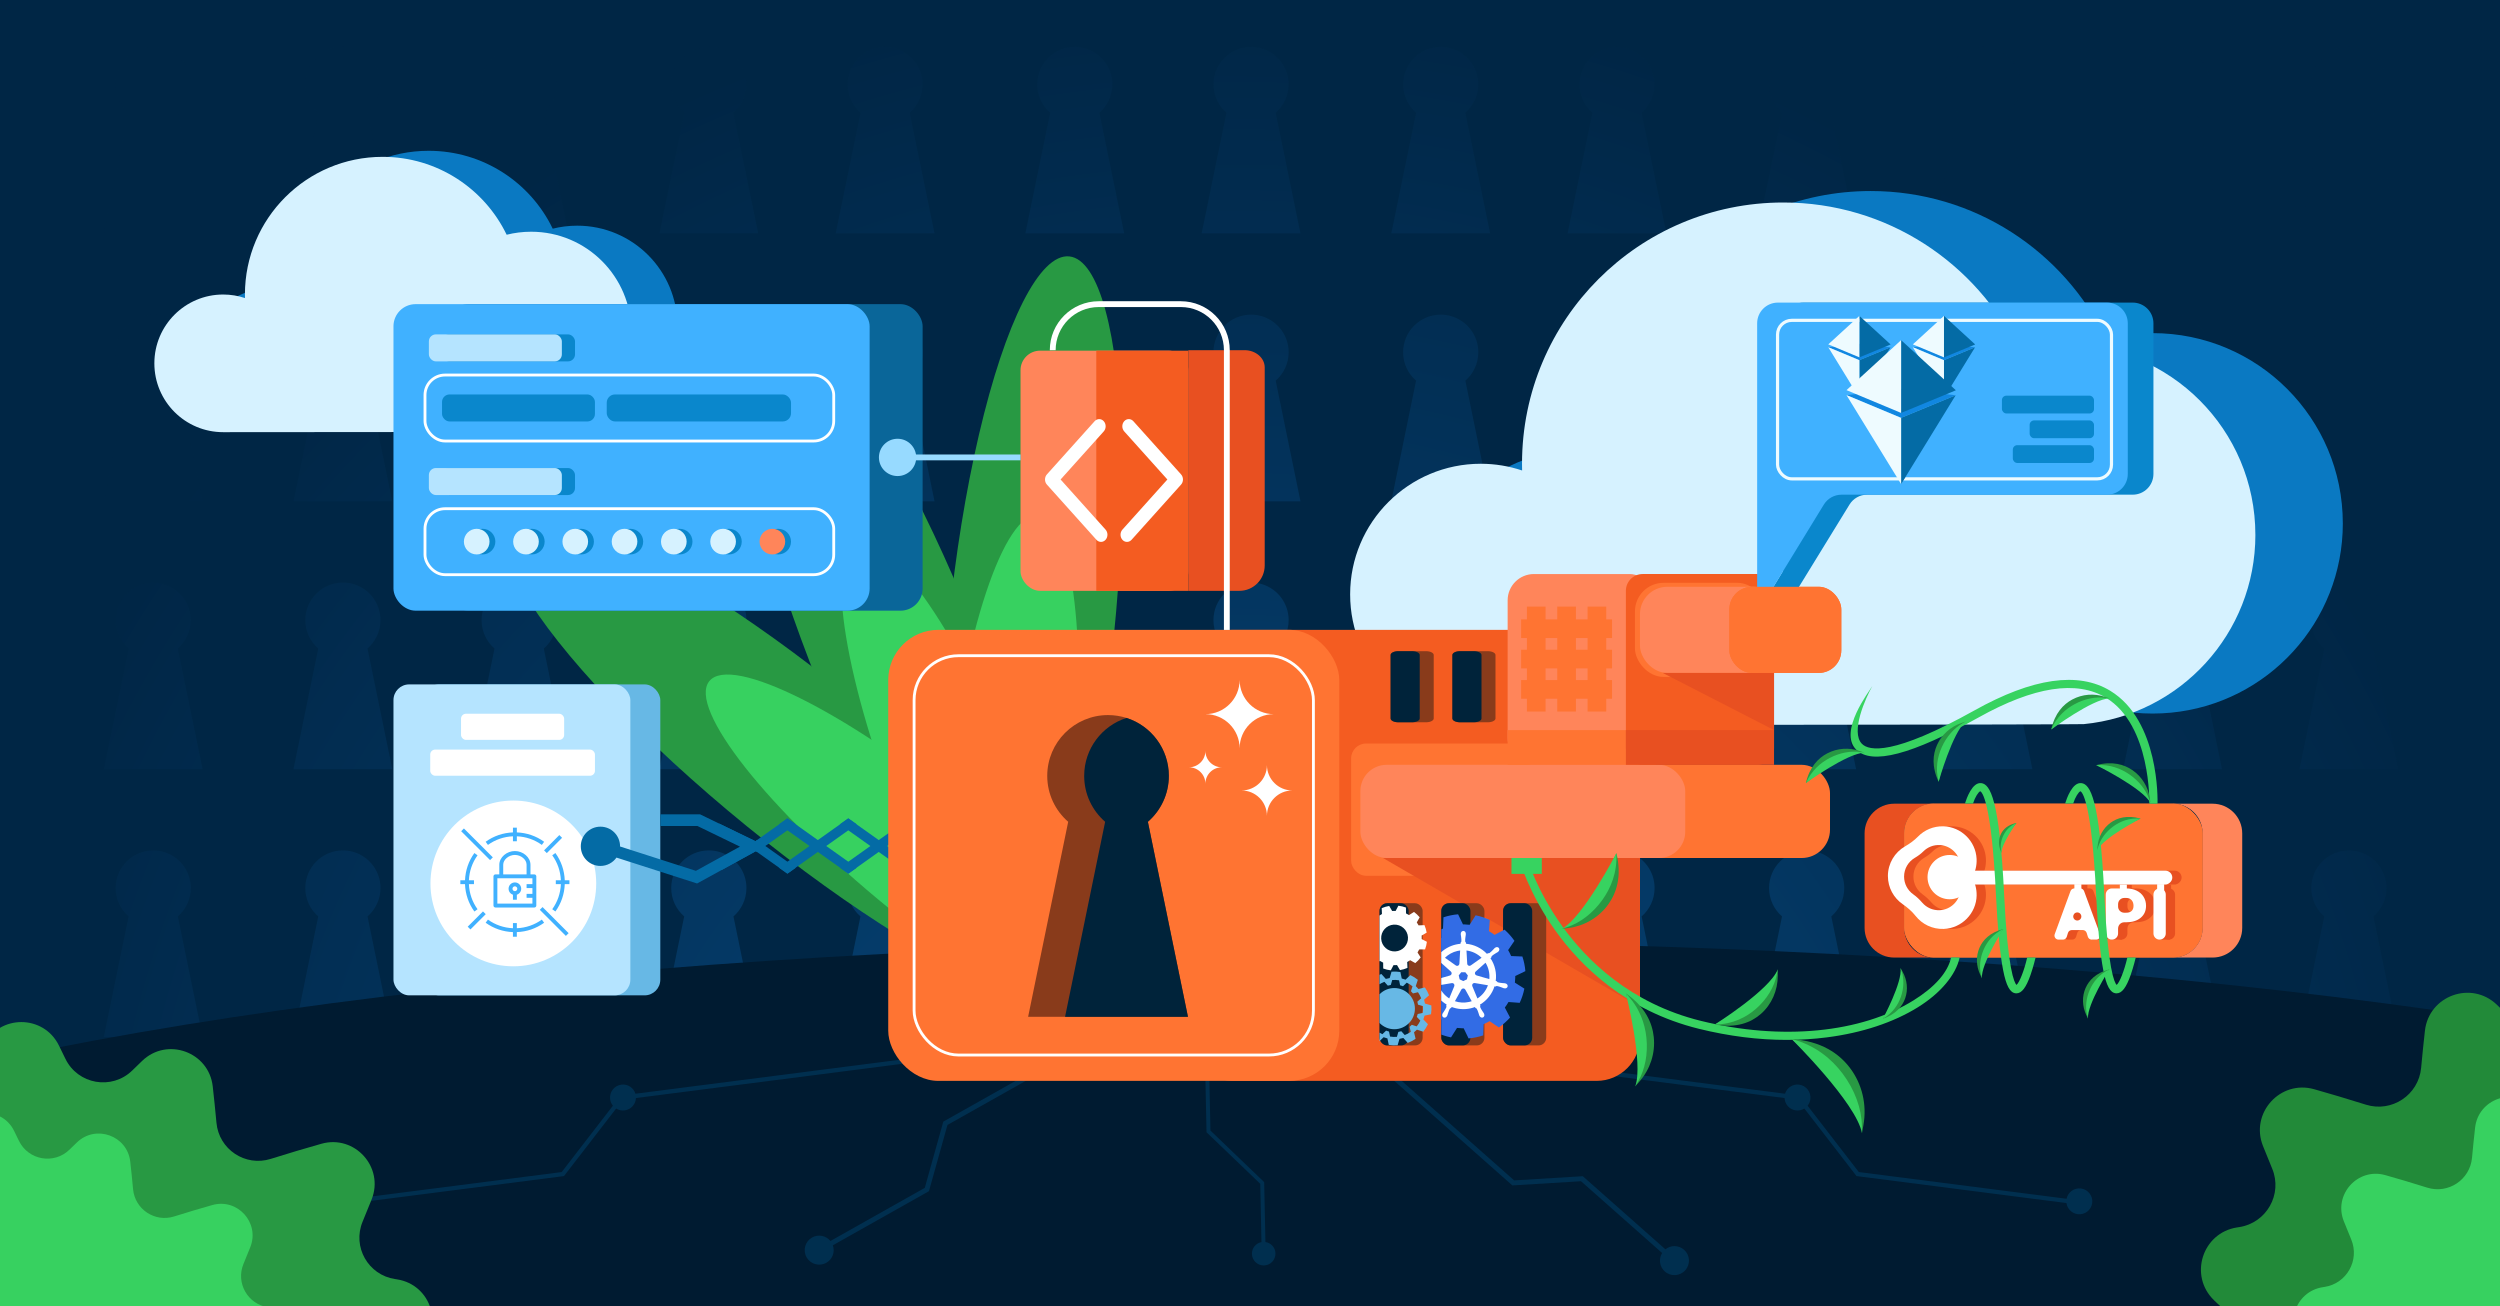 <?xml version="1.0" encoding="UTF-8"?><svg id="Layer_2" xmlns="http://www.w3.org/2000/svg" xmlns:xlink="http://www.w3.org/1999/xlink" viewBox="0 0 1982.81 1036.02"><rect x="0" y="0" width="1982.81" height="1036.02" fill="#333333" stroke="none"/><defs><clipPath id="clippath"><rect width="1982.81" height="1036.02" style="fill:none;"/></clipPath><clipPath id="clippath-1"><rect width="1982.81" height="1036.02" style="fill:none;"/></clipPath><radialGradient id="radial-gradient" cx="977" cy="1027.59" fx="977" fy="1027.59" r="1042.66" gradientUnits="userSpaceOnUse"><stop offset="0" stop-color="#1795ff"/><stop offset="1" stop-color="#012645"/></radialGradient><radialGradient id="radial-gradient-2" cx="977" fx="977" r="1042.66" xlink:href="#radial-gradient"/><radialGradient id="radial-gradient-3" cx="977" fx="977" r="1042.66" xlink:href="#radial-gradient"/><radialGradient id="radial-gradient-4" cx="977" fx="977" r="1042.66" xlink:href="#radial-gradient"/><radialGradient id="radial-gradient-5" cx="977" fx="977" r="1042.66" xlink:href="#radial-gradient"/><radialGradient id="radial-gradient-6" cx="977" fx="977" r="1042.66" xlink:href="#radial-gradient"/><radialGradient id="radial-gradient-7" r="1042.66" xlink:href="#radial-gradient"/><radialGradient id="radial-gradient-8" cx="977" fx="977" r="1042.66" xlink:href="#radial-gradient"/><radialGradient id="radial-gradient-9" cx="977" fx="977" r="1042.66" xlink:href="#radial-gradient"/><radialGradient id="radial-gradient-10" cx="977" fx="977" r="1042.66" xlink:href="#radial-gradient"/><radialGradient id="radial-gradient-11" cx="977" fx="977" r="1042.66" xlink:href="#radial-gradient"/><radialGradient id="radial-gradient-12" cx="977" fx="977" r="1042.66" xlink:href="#radial-gradient"/><radialGradient id="radial-gradient-13" cx="977" fx="977" r="1042.66" xlink:href="#radial-gradient"/><radialGradient id="radial-gradient-14" r="1042.66" xlink:href="#radial-gradient"/><radialGradient id="radial-gradient-15" cx="977" fx="977" r="1042.66" xlink:href="#radial-gradient"/><radialGradient id="radial-gradient-16" cx="977" fx="977" r="1042.66" xlink:href="#radial-gradient"/><radialGradient id="radial-gradient-17" cx="977" fx="977" r="1042.66" xlink:href="#radial-gradient"/><radialGradient id="radial-gradient-18" cx="977" fx="977" r="1042.66" xlink:href="#radial-gradient"/><radialGradient id="radial-gradient-19" cx="977" fx="977" r="1042.66" xlink:href="#radial-gradient"/><radialGradient id="radial-gradient-20" r="1042.66" xlink:href="#radial-gradient"/><radialGradient id="radial-gradient-21" cx="977" fx="977" r="1042.66" xlink:href="#radial-gradient"/><radialGradient id="radial-gradient-22" cx="977" fx="977" r="1042.66" xlink:href="#radial-gradient"/><radialGradient id="radial-gradient-23" cx="977" fx="977" r="1042.66" xlink:href="#radial-gradient"/><radialGradient id="radial-gradient-24" cx="977" fx="977" r="1042.66" xlink:href="#radial-gradient"/><radialGradient id="radial-gradient-25" cx="977" fx="977" r="1042.66" xlink:href="#radial-gradient"/><radialGradient id="radial-gradient-26" cx="977" fx="977" r="1042.66" xlink:href="#radial-gradient"/><radialGradient id="radial-gradient-27" r="1042.66" xlink:href="#radial-gradient"/><radialGradient id="radial-gradient-28" cx="977" fx="977" r="1042.66" xlink:href="#radial-gradient"/><radialGradient id="radial-gradient-29" cx="977" fx="977" r="1042.66" xlink:href="#radial-gradient"/><radialGradient id="radial-gradient-30" cx="977" fx="977" r="1042.66" xlink:href="#radial-gradient"/><radialGradient id="radial-gradient-31" cx="977" fx="977" r="1042.66" xlink:href="#radial-gradient"/><radialGradient id="radial-gradient-32" cx="977" fx="977" r="1042.66" xlink:href="#radial-gradient"/><radialGradient id="radial-gradient-33" r="1042.66" xlink:href="#radial-gradient"/><radialGradient id="radial-gradient-34" cx="977" fx="977" r="1042.66" xlink:href="#radial-gradient"/><radialGradient id="radial-gradient-35" cx="977" fx="977" r="1042.66" xlink:href="#radial-gradient"/><radialGradient id="radial-gradient-36" cx="977" fx="977" r="1042.66" xlink:href="#radial-gradient"/><radialGradient id="radial-gradient-37" cx="977" fx="977" r="1042.66" xlink:href="#radial-gradient"/><radialGradient id="radial-gradient-38" cx="977" fx="977" r="1042.66" xlink:href="#radial-gradient"/><radialGradient id="radial-gradient-39" cx="977" fx="977" r="1042.66" xlink:href="#radial-gradient"/><radialGradient id="radial-gradient-40" r="1042.66" xlink:href="#radial-gradient"/><radialGradient id="radial-gradient-41" cx="977" fx="977" r="1042.66" xlink:href="#radial-gradient"/><radialGradient id="radial-gradient-42" cx="977" fx="977" r="1042.66" xlink:href="#radial-gradient"/><radialGradient id="radial-gradient-43" cx="977" fx="977" r="1042.66" xlink:href="#radial-gradient"/><radialGradient id="radial-gradient-44" cx="977" fx="977" r="1042.66" xlink:href="#radial-gradient"/><radialGradient id="radial-gradient-45" cx="977" fx="977" r="1042.66" xlink:href="#radial-gradient"/><radialGradient id="radial-gradient-46" r="1042.66" xlink:href="#radial-gradient"/><radialGradient id="radial-gradient-47" cx="977" fx="977" r="1042.66" xlink:href="#radial-gradient"/><radialGradient id="radial-gradient-48" cx="977" fx="977" r="1042.66" xlink:href="#radial-gradient"/><radialGradient id="radial-gradient-49" cx="977" fx="977" r="1042.66" xlink:href="#radial-gradient"/><radialGradient id="radial-gradient-50" cx="977" fx="977" r="1042.66" xlink:href="#radial-gradient"/><radialGradient id="radial-gradient-51" cx="977" fx="977" r="1042.66" xlink:href="#radial-gradient"/><radialGradient id="radial-gradient-52" cx="977" fx="977" r="1042.66" xlink:href="#radial-gradient"/><clipPath id="clippath-2"><rect x="1143.12" y="720.53" width="77.19" height="108.16" style="fill:none;"/></clipPath><clipPath id="clippath-3"><rect x="1094.13" y="718.22" width="77.65" height="110.93" style="fill:none;"/></clipPath></defs><g id="Layer_1-2"><g style="clip-path:url(#clippath);"><g style="clip-path:url(#clippath-1);"><rect x="-11.34" y="-5.93" width="2005.49" height="1047.87" style="fill:#002645;"/><g style="opacity:.31;"><path d="m151.34,66.9c0-13.31-8.72-24.59-20.76-28.42-2.86-.91-5.9-1.4-9.06-1.4-16.47,0-29.83,13.35-29.83,29.83,0,9,3.98,17.06,10.28,22.53l-19.66,95.69h78.41l-19.66-95.69c6.3-5.47,10.28-13.53,10.28-22.53Z" style="fill:url(#radial-gradient);"/><path d="m301.77,66.9c0-13.31-8.72-24.59-20.76-28.42-2.86-.91-5.9-1.4-9.06-1.4-16.47,0-29.83,13.35-29.83,29.83,0,9,3.98,17.06,10.28,22.53l-19.66,95.69h78.41l-19.66-95.69c6.3-5.47,10.28-13.53,10.28-22.53Z" style="fill:url(#radial-gradient-2);"/><path d="m441.58,66.9c0-13.31-8.72-24.59-20.76-28.42-2.86-.91-5.9-1.4-9.06-1.4-16.47,0-29.83,13.35-29.83,29.83,0,9,3.98,17.06,10.28,22.53l-19.66,95.69h78.41l-19.66-95.69c6.3-5.47,10.28-13.53,10.28-22.53Z" style="fill:url(#radial-gradient-3);"/><path d="m592.01,66.9c0-13.31-8.72-24.59-20.76-28.42-2.86-.91-5.9-1.4-9.06-1.4-16.47,0-29.83,13.35-29.83,29.83,0,9,3.98,17.06,10.28,22.53l-19.66,95.69h78.41l-19.66-95.69c6.3-5.47,10.28-13.53,10.28-22.53Z" style="fill:url(#radial-gradient-4);"/><path d="m731.82,66.9c0-13.31-8.72-24.59-20.76-28.42-2.86-.91-5.9-1.4-9.06-1.4-16.47,0-29.83,13.35-29.83,29.83,0,9,3.98,17.06,10.28,22.53l-19.66,95.69h78.41l-19.66-95.69c6.3-5.47,10.28-13.53,10.28-22.53Z" style="fill:url(#radial-gradient-5);"/><path d="m882.25,66.9c0-13.31-8.72-24.59-20.76-28.42-2.86-.91-5.9-1.4-9.06-1.4-16.47,0-29.83,13.35-29.83,29.83,0,9,3.98,17.06,10.28,22.53l-19.66,95.69h78.41l-19.66-95.69c6.3-5.47,10.28-13.53,10.28-22.53Z" style="fill:url(#radial-gradient-6);"/><path d="m1022.06,66.9c0-13.31-8.72-24.59-20.76-28.42-2.86-.91-5.9-1.4-9.06-1.4-16.47,0-29.83,13.35-29.83,29.83,0,9,3.98,17.06,10.28,22.53l-19.66,95.69h78.41l-19.66-95.69c6.3-5.47,10.28-13.53,10.28-22.53Z" style="fill:url(#radial-gradient-7);"/><path d="m1172.49,66.9c0-13.31-8.72-24.59-20.76-28.42-2.86-.91-5.9-1.4-9.06-1.4-16.47,0-29.83,13.35-29.83,29.83,0,9,3.98,17.06,10.28,22.53l-19.66,95.69h78.41l-19.66-95.69c6.3-5.47,10.28-13.53,10.28-22.53Z" style="fill:url(#radial-gradient-8);"/><path d="m1312.3,66.9c0-13.31-8.72-24.59-20.76-28.42-2.86-.91-5.9-1.4-9.06-1.4-16.47,0-29.83,13.35-29.83,29.83,0,9,3.98,17.06,10.28,22.53l-19.66,95.69h78.41l-19.66-95.69c6.3-5.47,10.28-13.53,10.28-22.53Z" style="fill:url(#radial-gradient-9);"/><path d="m1462.73,66.9c0-13.31-8.72-24.59-20.76-28.42-2.86-.91-5.9-1.4-9.06-1.4-16.47,0-29.83,13.35-29.83,29.83,0,9,3.98,17.06,10.28,22.53l-19.66,95.69h78.41l-19.66-95.69c6.3-5.47,10.28-13.53,10.28-22.53Z" style="fill:url(#radial-gradient-10);"/><path d="m1602.54,66.9c0-13.31-8.72-24.59-20.76-28.42-2.86-.91-5.9-1.4-9.06-1.4-16.47,0-29.83,13.35-29.83,29.83,0,9,3.98,17.06,10.28,22.53l-19.66,95.69h78.41l-19.66-95.69c6.3-5.47,10.28-13.53,10.28-22.53Z" style="fill:url(#radial-gradient-11);"/><path d="m1752.97,66.9c0-13.31-8.72-24.59-20.76-28.42-2.86-.91-5.9-1.4-9.06-1.4-16.47,0-29.83,13.35-29.83,29.83,0,9,3.98,17.06,10.28,22.53l-19.66,95.69h78.41l-19.66-95.69c6.3-5.47,10.28-13.53,10.28-22.53Z" style="fill:url(#radial-gradient-12);"/><path d="m1841.87,185.12h60.29l-19.66-95.69c6.3-5.47,10.28-13.53,10.28-22.53,0-13.31-8.72-24.59-20.76-28.42-2.86-.91-5.9-1.4-9.06-1.4-16.47,0-29.83,13.35-29.83,29.83,0,9,3.98,17.06,10.28,22.53l-19.66,95.69h18.13Z" style="fill:url(#radial-gradient-13);"/><path d="m151.34,279.37c0-13.31-8.72-24.59-20.76-28.42-2.86-.91-5.9-1.4-9.06-1.4-16.47,0-29.83,13.35-29.83,29.83,0,9,3.98,17.06,10.28,22.53l-19.66,95.69h78.41l-19.66-95.69c6.3-5.47,10.28-13.53,10.28-22.53Z" style="fill:url(#radial-gradient-14);"/><path d="m301.77,279.37c0-13.31-8.72-24.59-20.76-28.42-2.86-.91-5.9-1.4-9.06-1.4-16.47,0-29.83,13.35-29.83,29.83,0,9,3.98,17.06,10.28,22.53l-19.66,95.69h78.41l-19.66-95.69c6.3-5.47,10.28-13.53,10.28-22.53Z" style="fill:url(#radial-gradient-15);"/><path d="m441.58,279.37c0-13.31-8.72-24.59-20.76-28.42-2.86-.91-5.9-1.4-9.06-1.4-16.47,0-29.83,13.35-29.83,29.83,0,9,3.98,17.06,10.28,22.53l-19.66,95.69h78.41l-19.66-95.69c6.3-5.47,10.28-13.53,10.28-22.53Z" style="fill:url(#radial-gradient-16);"/><path d="m592.01,279.37c0-13.31-8.72-24.59-20.76-28.42-2.86-.91-5.9-1.4-9.06-1.4-16.47,0-29.83,13.35-29.83,29.83,0,9,3.98,17.06,10.28,22.53l-19.66,95.69h78.41l-19.66-95.69c6.3-5.47,10.28-13.53,10.28-22.53Z" style="fill:url(#radial-gradient-17);"/><path d="m731.82,279.37c0-13.31-8.72-24.59-20.76-28.42-2.86-.91-5.9-1.4-9.06-1.4-16.47,0-29.83,13.35-29.83,29.83,0,9,3.98,17.06,10.28,22.53l-19.66,95.69h78.41l-19.66-95.69c6.3-5.47,10.28-13.53,10.28-22.53Z" style="fill:url(#radial-gradient-18);"/><path d="m882.25,279.37c0-13.31-8.72-24.59-20.76-28.42-2.86-.91-5.9-1.4-9.06-1.4-16.47,0-29.83,13.35-29.83,29.83,0,9,3.98,17.06,10.28,22.53l-19.66,95.69h78.41l-19.66-95.69c6.3-5.47,10.28-13.53,10.28-22.53Z" style="fill:url(#radial-gradient-19);"/><path d="m1022.06,279.37c0-13.31-8.72-24.59-20.76-28.42-2.86-.91-5.9-1.4-9.06-1.4-16.47,0-29.83,13.35-29.83,29.83,0,9,3.98,17.06,10.28,22.53l-19.66,95.69h78.41l-19.66-95.69c6.3-5.47,10.28-13.53,10.28-22.53Z" style="fill:url(#radial-gradient-20);"/><path d="m1172.49,279.37c0-13.31-8.72-24.59-20.76-28.42-2.86-.91-5.9-1.4-9.06-1.4-16.47,0-29.83,13.35-29.83,29.83,0,9,3.98,17.06,10.28,22.53l-19.66,95.69h78.41l-19.66-95.69c6.3-5.47,10.28-13.53,10.28-22.53Z" style="fill:url(#radial-gradient-21);"/><path d="m1312.3,279.37c0-13.31-8.72-24.59-20.76-28.42-2.86-.91-5.9-1.4-9.06-1.4-16.47,0-29.83,13.35-29.83,29.83,0,9,3.98,17.06,10.28,22.53l-19.66,95.69h78.41l-19.66-95.69c6.3-5.47,10.28-13.53,10.28-22.53Z" style="fill:url(#radial-gradient-22);"/><path d="m1462.73,279.37c0-13.31-8.72-24.59-20.76-28.42-2.86-.91-5.9-1.4-9.06-1.4-16.47,0-29.83,13.35-29.83,29.83,0,9,3.98,17.06,10.28,22.53l-19.66,95.69h78.41l-19.66-95.69c6.3-5.47,10.28-13.53,10.28-22.53Z" style="fill:url(#radial-gradient-23);"/><path d="m1602.54,279.37c0-13.31-8.72-24.59-20.76-28.42-2.86-.91-5.9-1.4-9.06-1.4-16.47,0-29.83,13.35-29.83,29.83,0,9,3.98,17.06,10.28,22.53l-19.66,95.69h78.41l-19.66-95.69c6.3-5.47,10.28-13.53,10.28-22.53Z" style="fill:url(#radial-gradient-24);"/><path d="m1752.97,279.37c0-13.31-8.72-24.59-20.76-28.42-2.86-.91-5.9-1.4-9.06-1.4-16.47,0-29.83,13.35-29.83,29.83,0,9,3.98,17.06,10.28,22.53l-19.66,95.69h78.41l-19.66-95.69c6.3-5.47,10.28-13.53,10.28-22.53Z" style="fill:url(#radial-gradient-25);"/><path d="m1892.78,279.37c0-13.31-8.72-24.59-20.76-28.42-2.86-.91-5.9-1.4-9.06-1.4-16.47,0-29.83,13.35-29.83,29.83,0,9,3.98,17.06,10.28,22.53l-19.66,95.69h78.41l-19.66-95.69c6.3-5.47,10.28-13.53,10.28-22.53Z" style="fill:url(#radial-gradient-26);"/><path d="m151.34,491.84c0-13.31-8.72-24.59-20.76-28.42-2.86-.91-5.9-1.4-9.06-1.4-16.47,0-29.83,13.35-29.83,29.83,0,9,3.98,17.06,10.28,22.53l-19.66,95.69h78.41l-19.66-95.69c6.3-5.47,10.28-13.53,10.28-22.53Z" style="fill:url(#radial-gradient-27);"/><path d="m301.77,491.84c0-13.31-8.72-24.59-20.76-28.42-2.86-.91-5.9-1.4-9.06-1.4-16.47,0-29.83,13.35-29.83,29.83,0,9,3.98,17.06,10.28,22.53l-19.66,95.69h78.41l-19.66-95.69c6.3-5.47,10.28-13.53,10.28-22.53Z" style="fill:url(#radial-gradient-28);"/><path d="m441.58,491.84c0-13.31-8.72-24.59-20.76-28.42-2.86-.91-5.9-1.4-9.06-1.4-16.47,0-29.83,13.35-29.83,29.83,0,9,3.98,17.06,10.28,22.53l-19.66,95.69h78.41l-19.66-95.69c6.3-5.47,10.28-13.53,10.28-22.53Z" style="fill:url(#radial-gradient-29);"/><path d="m592.01,491.84c0-13.31-8.72-24.59-20.76-28.42-2.86-.91-5.9-1.4-9.06-1.4-16.47,0-29.83,13.35-29.83,29.83,0,9,3.98,17.06,10.28,22.53l-19.66,95.69h78.41l-19.66-95.69c6.3-5.47,10.28-13.53,10.28-22.53Z" style="fill:url(#radial-gradient-30);"/><path d="m731.82,491.84c0-13.31-8.72-24.59-20.76-28.42-2.86-.91-5.9-1.4-9.06-1.4-16.47,0-29.83,13.35-29.83,29.83,0,9,3.98,17.06,10.28,22.53l-19.66,95.69h78.41l-19.66-95.69c6.3-5.47,10.28-13.53,10.28-22.53Z" style="fill:url(#radial-gradient-31);"/><path d="m882.25,491.84c0-13.31-8.72-24.59-20.76-28.42-2.86-.91-5.9-1.4-9.06-1.4-16.47,0-29.83,13.35-29.83,29.83,0,9,3.98,17.06,10.28,22.53l-19.66,95.69h78.41l-19.66-95.69c6.3-5.47,10.28-13.53,10.28-22.53Z" style="fill:url(#radial-gradient-32);"/><path d="m1022.06,491.84c0-13.31-8.72-24.59-20.76-28.42-2.86-.91-5.9-1.4-9.06-1.4-16.47,0-29.83,13.35-29.83,29.83,0,9,3.98,17.06,10.28,22.53l-19.66,95.69h78.41l-19.66-95.69c6.3-5.47,10.28-13.53,10.28-22.53Z" style="fill:url(#radial-gradient-33);"/><path d="m1172.49,491.84c0-13.31-8.72-24.59-20.76-28.42-2.86-.91-5.9-1.4-9.06-1.4-16.47,0-29.83,13.35-29.83,29.83,0,9,3.98,17.06,10.28,22.53l-19.66,95.69h78.41l-19.66-95.69c6.3-5.47,10.28-13.53,10.28-22.53Z" style="fill:url(#radial-gradient-34);"/><path d="m1312.3,491.84c0-13.31-8.72-24.59-20.76-28.42-2.86-.91-5.9-1.4-9.06-1.4-16.47,0-29.83,13.35-29.83,29.83,0,9,3.98,17.06,10.28,22.53l-19.66,95.69h78.41l-19.66-95.69c6.3-5.47,10.28-13.53,10.28-22.53Z" style="fill:url(#radial-gradient-35);"/><path d="m1462.73,491.84c0-13.31-8.72-24.59-20.76-28.42-2.86-.91-5.9-1.4-9.06-1.4-16.47,0-29.83,13.35-29.83,29.83,0,9,3.98,17.06,10.28,22.53l-19.66,95.69h78.41l-19.66-95.69c6.3-5.47,10.28-13.53,10.28-22.53Z" style="fill:url(#radial-gradient-36);"/><path d="m1602.54,491.84c0-13.31-8.72-24.59-20.76-28.42-2.86-.91-5.9-1.4-9.06-1.4-16.47,0-29.83,13.35-29.83,29.83,0,9,3.98,17.06,10.28,22.53l-19.66,95.69h78.41l-19.66-95.69c6.3-5.47,10.28-13.53,10.28-22.53Z" style="fill:url(#radial-gradient-37);"/><path d="m1752.97,491.84c0-13.31-8.72-24.59-20.76-28.42-2.86-.91-5.9-1.4-9.06-1.4-16.47,0-29.83,13.35-29.83,29.83,0,9,3.98,17.06,10.28,22.53l-19.66,95.69h78.41l-19.66-95.69c6.3-5.47,10.28-13.53,10.28-22.53Z" style="fill:url(#radial-gradient-38);"/><path d="m1892.78,491.84c0-13.31-8.72-24.59-20.76-28.42-2.86-.91-5.9-1.4-9.06-1.4-16.47,0-29.83,13.35-29.83,29.83,0,9,3.98,17.06,10.28,22.53l-19.66,95.69h78.41l-19.66-95.69c6.3-5.47,10.28-13.53,10.28-22.53Z" style="fill:url(#radial-gradient-39);"/><path d="m151.34,704.3c0-13.31-8.72-24.59-20.76-28.42-2.86-.91-5.9-1.4-9.06-1.4-16.47,0-29.83,13.35-29.83,29.83,0,9,3.98,17.06,10.28,22.53l-19.66,95.69h78.41l-19.66-95.69c6.3-5.47,10.28-13.53,10.28-22.53Z" style="fill:url(#radial-gradient-40);"/><path d="m301.77,704.3c0-13.31-8.72-24.59-20.76-28.42-2.86-.91-5.9-1.4-9.06-1.4-16.47,0-29.83,13.35-29.83,29.83,0,9,3.98,17.06,10.28,22.53l-19.66,95.69h78.41l-19.66-95.69c6.3-5.47,10.28-13.53,10.28-22.53Z" style="fill:url(#radial-gradient-41);"/><path d="m441.58,704.3c0-13.31-8.72-24.59-20.76-28.42-2.86-.91-5.9-1.4-9.06-1.4-16.47,0-29.83,13.35-29.83,29.83,0,9,3.98,17.06,10.28,22.53l-19.66,95.69h78.41l-19.66-95.69c6.3-5.47,10.28-13.53,10.28-22.53Z" style="fill:url(#radial-gradient-42);"/><path d="m592.01,704.3c0-13.31-8.72-24.59-20.76-28.42-2.86-.91-5.9-1.4-9.06-1.4-16.47,0-29.83,13.35-29.83,29.83,0,9,3.98,17.06,10.28,22.53l-19.66,95.69h78.41l-19.66-95.69c6.3-5.47,10.28-13.53,10.28-22.53Z" style="fill:url(#radial-gradient-43);"/><path d="m731.82,704.3c0-13.31-8.72-24.59-20.76-28.42-2.86-.91-5.9-1.4-9.06-1.4-16.47,0-29.83,13.35-29.83,29.83,0,9,3.98,17.06,10.28,22.53l-19.66,95.69h78.41l-19.66-95.69c6.3-5.47,10.28-13.53,10.28-22.53Z" style="fill:url(#radial-gradient-44);"/><path d="m882.25,704.3c0-13.31-8.72-24.59-20.76-28.42-2.86-.91-5.9-1.4-9.06-1.4-16.47,0-29.83,13.35-29.83,29.83,0,9,3.98,17.06,10.28,22.53l-19.66,95.69h78.41l-19.66-95.69c6.3-5.47,10.28-13.53,10.28-22.53Z" style="fill:url(#radial-gradient-45);"/><path d="m1022.06,704.3c0-13.31-8.72-24.59-20.76-28.42-2.86-.91-5.9-1.4-9.06-1.4-16.47,0-29.83,13.35-29.83,29.83,0,9,3.98,17.06,10.28,22.53l-19.66,95.69h78.41l-19.66-95.69c6.3-5.47,10.28-13.53,10.28-22.53Z" style="fill:url(#radial-gradient-46);"/><path d="m1172.49,704.3c0-13.31-8.72-24.59-20.76-28.42-2.86-.91-5.9-1.4-9.06-1.4-16.47,0-29.83,13.35-29.83,29.83,0,9,3.98,17.06,10.28,22.53l-19.66,95.69h78.41l-19.66-95.69c6.3-5.47,10.28-13.53,10.28-22.53Z" style="fill:url(#radial-gradient-47);"/><path d="m1312.3,704.3c0-13.31-8.72-24.59-20.76-28.42-2.86-.91-5.9-1.4-9.06-1.4-16.47,0-29.83,13.35-29.83,29.83,0,9,3.98,17.06,10.28,22.53l-19.66,95.69h78.41l-19.66-95.69c6.3-5.47,10.28-13.53,10.28-22.53Z" style="fill:url(#radial-gradient-48);"/><path d="m1462.73,704.3c0-13.31-8.72-24.59-20.76-28.42-2.86-.91-5.9-1.4-9.06-1.4-16.47,0-29.83,13.35-29.83,29.83,0,9,3.98,17.06,10.28,22.53l-19.66,95.69h78.41l-19.66-95.69c6.3-5.47,10.28-13.53,10.28-22.53Z" style="fill:url(#radial-gradient-49);"/><path d="m1602.54,704.3c0-13.31-8.72-24.59-20.76-28.42-2.86-.91-5.9-1.4-9.06-1.4-16.47,0-29.83,13.35-29.83,29.83,0,9,3.98,17.06,10.28,22.53l-19.66,95.69h78.41l-19.66-95.69c6.3-5.47,10.28-13.53,10.28-22.53Z" style="fill:url(#radial-gradient-50);"/><path d="m1752.97,704.3c0-13.31-8.72-24.59-20.76-28.42-2.86-.91-5.9-1.4-9.06-1.4-16.47,0-29.83,13.35-29.83,29.83,0,9,3.98,17.06,10.28,22.53l-19.66,95.69h78.41l-19.66-95.69c6.3-5.47,10.28-13.53,10.28-22.53Z" style="fill:url(#radial-gradient-51);"/><path d="m1892.78,704.3c0-13.31-8.72-24.59-20.76-28.42-2.86-.91-5.9-1.4-9.06-1.4-16.47,0-29.83,13.35-29.83,29.83,0,9,3.98,17.06,10.28,22.53l-19.66,95.69h78.41l-19.66-95.69c6.3-5.47,10.28-13.53,10.28-22.53Z" style="fill:url(#radial-gradient-52);"/></g><ellipse cx="1076.88" cy="1036.02" rx="1463.82" ry="289.14" style="fill:#001b31;"/></g><ellipse cx="634.08" cy="604.6" rx="65.72" ry="295.76" transform="translate(-235.1 714.71) rotate(-50.86)" style="fill:#289943;"/><ellipse cx="710.1" cy="518.01" rx="65.72" ry="295.76" transform="translate(-141.87 301.86) rotate(-21.87)" style="fill:#289943;"/><ellipse cx="817.98" cy="497.54" rx="295.76" ry="65.72" transform="translate(239.99 1260.8) rotate(-84.17)" style="fill:#289943;"/><ellipse cx="736.53" cy="681.82" rx="49.83" ry="224.26" transform="translate(-257.21 822.65) rotate(-50.86)" style="fill:#37d160;"/><ellipse cx="762.87" cy="639.16" rx="49.83" ry="224.26" transform="translate(-183.21 330.24) rotate(-21.87)" style="fill:#37d160;"/><ellipse cx="800.93" cy="631.35" rx="224.26" ry="49.83" transform="translate(91.55 1364.06) rotate(-84.17)" style="fill:#37d160;"/><path d="m748.15,889.59l-14.68,52.52-74.85,42.15c-3.49-4.27-9.59-5.56-14.54-2.77-5.51,3.1-7.51,10.11-4.38,15.67,3.1,5.51,10.11,7.51,15.67,4.38,4.96-2.79,7.02-8.67,5.18-13.87l76.23-42.93,14.68-52.52,130.65-73.57c.94-.53,1.27-1.73.75-2.67s-1.73-1.27-2.67-.75l-132.03,74.35Z" style="fill:#002f4f;"/><path d="m1199.5,940.18l54.43-3.32,64.33,56.93c-2.89,4.7-2.11,10.88,2.15,14.65,4.73,4.19,12.01,3.79,16.24-.99s3.79-12.01-.99-16.24c-4.26-3.77-10.49-3.79-14.8-.35l-65.52-57.98-54.43,3.32-112.29-99.37c-.8-.71-2.05-.64-2.77.17-.71.8-.64,2.05.17,2.77l113.47,100.41Z" style="fill:#002f4f;"/><path d="m271.91,962.97c4.73-.61,8.25-4.32,8.88-8.8l166.52-21.4,41.38-53.58c1.93,1.24,4.29,1.79,6.71,1.48,5.06-.65,8.76-4.84,8.98-9.79l217.49-27.95c1.47,4.73,6.1,7.85,11.16,7.2,2.14-.27,4.03-1.15,5.51-2.48l12.06,9.32,112.74-14.49,3.05-3.88-114.76,14.75-10.86-8.38c1.08-1.85,1.53-4.09,1.24-6.34-.72-5.63-5.87-9.65-11.55-8.92-5.06.65-8.76,4.84-8.98,9.79l-217.49,27.95c-1.47-4.73-6.1-7.85-11.16-7.2-5.63.72-9.65,5.87-8.92,11.55.25,1.97,1.05,3.7,2.21,5.15l-40.64,52.63-164.78,21.18c-1.07-5.24-6-8.84-11.4-8.14-5.63.72-9.65,5.87-8.92,11.55.77,5.56,5.86,9.54,11.54,8.81Z" style="fill:#002f4f;"/><path d="m1647.84,962.97c-4.73-.61-8.25-4.32-8.88-8.8l-166.52-21.4-41.38-53.58c-1.93,1.24-4.29,1.79-6.71,1.48-5.06-.65-8.76-4.84-8.98-9.79l-217.49-27.95c-1.47,4.73-6.1,7.85-11.16,7.2-2.14-.27-4.03-1.15-5.51-2.48l-12.06,9.32-112.74-14.49-3.05-3.88,114.76,14.75,10.86-8.38c-1.08-1.85-1.53-4.09-1.24-6.34.72-5.63,5.87-9.65,11.55-8.92,5.06.65,8.76,4.84,8.98,9.79l217.49,27.95c1.47-4.73,6.1-7.85,11.16-7.2,5.63.72,9.65,5.87,8.92,11.55-.25,1.97-1.05,3.7-2.21,5.15l40.64,52.63,164.78,21.18c1.07-5.24,6-8.84,11.4-8.14,5.63.72,9.65,5.87,8.92,11.55-.77,5.56-5.86,9.54-11.54,8.81Z" style="fill:#002f4f;"/><path d="m1011.6,994.11c-.1-4.63-3.52-8.36-7.96-9.04l-.99-47.51-42.62-40.89-2.14-103.05,35.35-36.85.45-.47-3.91-188.36-3.11,1.35,3.86,185.73-35.35,36.85-.45.47,2.19,105.67,42.62,40.89.96,46.23c-4.41.86-7.67,4.74-7.57,9.37.11,5.14,4.36,9.27,9.55,9.16,5.14-.11,9.22-4.41,9.11-9.55Z" style="fill:#002f4f;"/><path d="m1858.14,415.07c0-83.32-67.54-150.86-150.86-150.86-12.72,0-25.06,1.58-36.86,4.54-33.49-69.38-104.51-117.24-186.71-117.24-114.44,0-207.21,92.77-207.21,207.21,0,1.78.02,3.56.07,5.33-10.31-3.44-21.32-5.33-32.78-5.33-57.22,0-103.61,46.39-103.61,103.61s46.39,103.61,103.61,103.61c4.08,0,8.09-.26,12.04-.72h210.65c5.69.47,11.43.72,17.24.72s11.55-.25,17.24-.72h191.58c4.85.47,9.77.72,14.75.72s9.9-.25,14.75-.72h0c76.4-7.42,136.11-71.8,136.11-150.14Z" style="fill:#0a79c2;"/><path d="m1788.79,424.17c0-83.32-67.54-150.86-150.86-150.86-12.72,0-25.06,1.58-36.86,4.54-33.49-69.38-104.51-117.24-186.71-117.24-114.44,0-207.21,92.77-207.21,207.21,0,1.78.02,3.56.07,5.33-10.31-3.44-21.32-5.33-32.78-5.33-57.22,0-103.61,46.39-103.61,103.61s46.39,103.61,103.61,103.61c4.08,0,473.4-.25,478.25-.72h0c76.4-7.42,136.11-71.8,136.11-150.14Z" style="fill:#d6f2ff;"/><path d="m537.3,258.49c0-43.91-35.59-79.5-79.5-79.5-6.7,0-13.21.83-19.42,2.39-17.65-36.56-55.07-61.78-98.39-61.78-60.3,0-109.19,48.89-109.19,109.19,0,.94.01,1.87.04,2.81-5.43-1.81-11.24-2.81-17.28-2.81-30.15,0-54.59,24.44-54.59,54.59s24.44,54.59,54.59,54.59c2.15,0,4.26-.14,6.35-.38h111c3,.25,6.02.38,9.08.38s6.09-.13,9.08-.38h100.95c2.56.25,5.15.38,7.77.38s5.22-.13,7.77-.38h0c40.26-3.91,71.72-37.84,71.72-79.12Z" style="fill:#0a79c2;"/><path d="m500.76,263.29c0-43.91-35.59-79.5-79.5-79.5-6.7,0-13.21.83-19.42,2.39-17.65-36.56-55.07-61.78-98.39-61.78-60.3,0-109.19,48.89-109.19,109.19,0,.94.01,1.87.04,2.81-5.43-1.81-11.24-2.81-17.28-2.81-30.15,0-54.59,24.44-54.59,54.59s24.44,54.59,54.59,54.59c2.15,0,249.45-.13,252.01-.38h0c40.26-3.91,71.72-37.84,71.72-79.12Z" style="fill:#d6f2ff;"/><rect x="335.83" y="542.81" width="187.87" height="246.63" rx="12.45" ry="12.45" style="fill:#67b8e5;"/><rect x="312.07" y="542.81" width="187.87" height="246.63" rx="12.45" ry="12.45" style="fill:#b5e4ff;"/><rect x="365.65" y="566.09" width="81.79" height="20.74" rx="3.91" ry="3.91" style="fill:#fff;"/><rect x="341.22" y="594.52" width="130.65" height="20.74" rx="3.91" ry="3.91" style="fill:#fff;"/><circle cx="407.14" cy="700.67" r="65.73" style="fill:#fff;"/><path d="m406.45,704.88c0,1.06.86,1.91,1.92,1.92,1.06,0,1.91-.86,1.92-1.92,0-1.06-.86-1.91-1.92-1.92-1.06,0-1.91.86-1.92,1.92Zm-3.09,0c0-2.76,2.24-5.01,5.01-5.01s5.01,2.24,5.01,5.01c0,2.22-1.46,4.08-3.46,4.74v3.98h-3.09v-3.98c-2-.66-3.46-2.52-3.46-4.74Zm18.91-8.28h-27.81v20.08h27.81v-4.63h-4.63v-3.09h4.63v-4.63h-4.63v-3.09h4.63s0-4.63,0-4.63Zm-23.17-3.09h18.54v-7.72c0-4.04-4.41-7.72-9.26-7.72h0c-2.36,0-4.75.89-6.55,2.43-1.73,1.49-2.72,3.42-2.72,5.29,0,0,0,7.72,0,7.72Zm21.63-7.72v7.72s3.09,0,3.09,0c.85,0,1.54.69,1.54,1.54v23.17c0,.85-.69,1.54-1.54,1.54h-30.9c-.85,0-1.54-.69-1.54-1.54v-23.17c0-.85.69-1.54,1.54-1.54h3.09v-7.72c0-2.78,1.39-5.56,3.8-7.63,2.35-2.02,5.47-3.18,8.56-3.18h0c6.58,0,12.35,5.06,12.35,10.81Zm-44.48,37.15l2.5-1.81c-4.22-5.84-6.56-12.69-6.85-19.89h4.02v-3.09h-4.02c.31-7.16,2.64-13.97,6.84-19.78l-2.5-1.81c-4.58,6.34-7.12,13.77-7.43,21.59h-3.71v3.09h3.7c.29,7.86,2.82,15.33,7.43,21.7Zm53.5,6.42c-5.82,4.21-12.65,6.55-19.83,6.84v-4.08h-3.09v4.08c-7.18-.3-14.01-2.63-19.84-6.85l-1.81,2.5c6.35,4.6,13.81,7.13,21.64,7.43v3.65h3.09v-3.65c7.83-.3,15.29-2.83,21.64-7.43,0,0-1.81-2.5-1.81-2.5Zm-42.76-59.23c5.83-4.21,12.66-6.55,19.84-6.84v3.96h3.09v-3.96c7.18.3,14.01,2.63,19.83,6.84l1.81-2.5c-6.35-4.6-13.81-7.13-21.64-7.43v-3.76h-3.09v3.76c-7.83.3-15.29,2.83-21.64,7.43l1.81,2.5h0Zm60.93,28.01c-.31-7.81-2.84-15.25-7.43-21.59l-2.5,1.81c4.2,5.81,6.54,12.62,6.84,19.78h-4.01v3.09h4.02c-.29,7.2-2.62,14.05-6.85,19.89l2.5,1.81c4.61-6.37,7.14-13.84,7.43-21.7h3.7v-3.09s-3.71,0-3.71,0Zm-14.23-21.53l12.11-12.11-2.18-2.18-12.11,12.11,2.18,2.18Zm-50.63,46.26l-12.11,12.11,2.18,2.18,12.11-12.11-2.18-2.18Zm7.81-42.88l-22.93-22.92-2.18,2.18,22.93,22.92,2.18-2.18Zm39.43,39.43l20.69,20.69-2.18,2.18-20.69-20.69s2.18-2.18,2.18-2.18Z" style="fill:#40b1ff;"/><path d="m606.98,670.98l-7.47,4.11-27.31,15-19.33,10.62-63.93-20.54c-2.82,4-7.46,6.63-12.73,6.63-8.6,0-15.57-6.97-15.57-15.57s6.97-15.58,15.57-15.58,15.57,6.98,15.57,15.58c0,.05,0,.09,0,.14l60.14,19.32,34.95-19.21-33.73-16.37h-29.43v-9.24h31.55l15.1,7.33,28.79,13.96,7.82,3.8.03.02Z" style="fill:#046ba5;"/><polygon points="631.21 653.79 631.14 653.84 624.52 658.55 607 670.99 600.37 675.7 599.51 675.09 572.2 690.1 569.52 688.19 593.74 670.99 599.13 667.16 600.37 666.28 617.89 653.84 624.52 649.14 624.59 649.08 631.21 653.79" style="fill:#046ba5;"/><polygon points="631.21 688.19 624.59 692.91 624.52 692.85 617.89 688.15 600.37 675.7 599.51 675.09 593.74 670.99 569.52 653.79 570.35 653.2 599.13 667.16 600.37 666.28 606.95 670.96 606.98 670.98 607 670.99 624.52 683.43 631.14 688.15 631.21 688.19" style="fill:#046ba5;"/><polygon points="679.5 653.79 624.44 692.9 617.81 688.2 672.87 649.08 679.5 653.79" style="fill:#046ba5;"/><polygon points="617.81 653.79 672.87 692.9 679.5 688.2 624.44 649.08 617.81 653.79" style="fill:#046ba5;"/><polygon points="727.79 653.79 672.72 692.9 666.1 688.2 721.16 649.08 727.79 653.79" style="fill:#046ba5;"/><polygon points="666.1 653.79 721.16 692.9 727.79 688.2 672.72 649.08 666.1 653.79" style="fill:#046ba5;"/><rect x="942.97" y="499.56" width="357.73" height="357.73" rx="34.4" ry="34.4" transform="translate(2243.66 1356.84) rotate(-180)" style="fill:#f45c21;"/><path d="m1137.12,519.5v50.33c0,1.67-2.72,3.03-6.06,3.03h-22.08c-3.35,0-6.06-1.36-6.06-3.03v-50.33c0-1.67,2.72-3.03,6.06-3.03h22.08c3.35,0,6.06,1.36,6.06,3.03Z" style="fill:#893b1b;"/><path d="m1186.11,519.5v50.33c0,1.67-2.72,3.03-6.06,3.03h-22.08c-3.35,0-6.06-1.36-6.06-3.03v-50.33c0-1.67,2.72-3.03,6.06-3.03h22.08c3.35,0,6.06,1.36,6.06,3.03Z" style="fill:#893b1b;"/><path d="m1235.1,519.5v50.33c0,1.67-2.72,3.03-6.06,3.03h-22.08c-3.35,0-6.06-1.36-6.06-3.03v-50.33c0-1.67,2.72-3.03,6.06-3.03h22.08c3.35,0,6.06,1.36,6.06,3.03Z" style="fill:#046ba5;"/><path d="m1126.02,519.5v50.33c0,1.67-2.72,3.03-6.06,3.03h-10.98c-3.35,0-6.06-1.36-6.06-3.03v-50.33c0-1.67,2.72-3.03,6.06-3.03h10.98c3.35,0,6.06,1.36,6.06,3.03Z" style="fill:#00233a;"/><path d="m1175.02,519.5v50.33c0,1.67-2.72,3.03-6.06,3.03h-10.98c-3.35,0-6.06-1.36-6.06-3.03v-50.33c0-1.67,2.72-3.03,6.06-3.03h10.98c3.35,0,6.06,1.36,6.06,3.03Z" style="fill:#00233a;"/><path d="m1224.01,519.5v50.33c0,1.67-2.72,3.03-6.06,3.03h-10.98c-3.35,0-6.06-1.36-6.06-3.03v-50.33c0-1.67,2.72-3.03,6.06-3.03h10.98c3.35,0,6.06,1.36,6.06,3.03Z" style="fill:#00233a;"/><rect x="704.49" y="499.56" width="357.73" height="357.73" rx="39.79" ry="39.79" transform="translate(1766.7 1356.84) rotate(-180)" style="fill:#ff7432;"/><path d="m815.44,806.47h126.76s-31.79-154.69-31.79-154.69c10.18-8.84,16.62-21.88,16.62-36.42,0-21.52-14.1-39.75-33.57-45.95-4.62-1.47-9.54-2.27-14.65-2.27-26.63,0-48.22,21.59-48.22,48.22,0,14.54,6.44,27.58,16.62,36.42l-31.79,154.69Z" style="fill:#893b1b;"/><path d="m844.74,806.47h97.46s-31.79-154.69-31.79-154.69c10.18-8.84,16.62-21.88,16.62-36.42,0-21.52-14.1-39.75-33.57-45.95-19.47,6.2-33.57,24.43-33.57,45.95,0,14.54,6.44,27.58,16.62,36.42l-31.79,154.69Z" style="fill:#00233a;"/><rect x="1219.91" y="606.6" width="231.51" height="73.92" rx="22.49" ry="22.49" transform="translate(2671.33 1287.11) rotate(-180)" style="fill:#ff7432;"/><rect x="1071.63" y="589.72" width="220.35" height="104.88" rx="11.84" ry="11.84" transform="translate(2363.6 1284.32) rotate(-180)" style="fill:#ff7432;"/><rect x="1078.95" y="606.6" width="257.66" height="73.92" rx="20.85" ry="20.85" transform="translate(2415.55 1287.11) rotate(-180)" style="fill:#ff855a;"/><rect x="1195.75" y="455.28" width="117.5" height="151.32" rx="20.87" ry="20.87" transform="translate(2508.99 1061.88) rotate(-180)" style="fill:#ff855a;"/><rect x="1195.75" y="579.05" width="117.5" height="27.54" transform="translate(2508.99 1185.65) rotate(-180)" style="fill:#ff7432;"/><rect x="1289.54" y="455.28" width="117.5" height="151.32" rx="13.29" ry="13.29" transform="translate(2696.57 1061.88) rotate(-180)" style="fill:#f45c21;"/><rect x="1296.72" y="462.25" width="104.04" height="74.61" rx="22.65" ry="22.65" transform="translate(2697.48 999.12) rotate(-180)" style="fill:#ff7432;"/><rect x="1300.69" y="465.39" width="111.44" height="68.34" rx="21.68" ry="21.68" transform="translate(2712.83 999.12) rotate(-180)" style="fill:#ff855a;"/><rect x="1371.58" y="465.39" width="88.8" height="68.34" rx="17.94" ry="17.94" transform="translate(2831.96 999.12) rotate(-180)" style="fill:#ff7432;"/><rect x="1289.54" y="579.05" width="117.5" height="27.54" transform="translate(2696.57 1185.65) rotate(-180)" style="fill:#e85021;"/><polygon points="1096.9 680.51 1300.69 798.71 1300.69 680.51 1096.9 680.51" style="fill:#e85021;"/><polygon points="1318.76 533.73 1407.04 579.05 1407.04 533.73 1318.76 533.73" style="fill:#e85021;"/><rect x="809.41" y="278.13" width="133.12" height="190.5" rx="15.54" ry="15.54" transform="translate(1751.93 746.75) rotate(-180)" style="fill:#ff855a;"/><rect x="725" y="520.07" width="316.71" height="316.71" rx="35.23" ry="35.23" transform="translate(1766.7 1356.84) rotate(-180)" style="fill:none; stroke:#fff; stroke-miterlimit:10; stroke-width:2.26px;"/><path d="m942.52,277.73v190.89s40.42,0,40.42,0c11.12,0,20.13-9.01,20.13-20.13v-157.07c0-7.56-7.18-13.69-16.03-13.69h-44.52Z" style="fill:#e85021;"/><rect x="869.5" y="278.13" width="73.03" height="190.5" style="fill:#f45c21;"/><path d="m956.05,566.4c14.97,0,27.13,12.14,27.13,27.11,0-14.97,12.14-27.11,27.11-27.11-14.97,0-27.11-12.14-27.11-27.11-.03,14.97-12.16,27.11-27.13,27.11Z" style="fill:#fff;"/><path d="m942.99,608.56c7.2,0,13.04,5.84,13.04,13.04,0-7.2,5.84-13.04,13.04-13.04-7.2,0-13.04-5.84-13.04-13.04.03,7.2-5.84,13.04-13.04,13.04Z" style="fill:#fff;"/><path d="m984.7,626.94c11.14,0,20.14,9.03,20.14,20.16,0-11.14,9.03-20.16,20.16-20.16-11.14,0-20.16-9.03-20.16-20.16.03,11.14-9,20.16-20.14,20.16Z" style="fill:#fff;"/><path d="m893.84,429.8c1.31,0,2.62-.56,3.62-1.67l39.28-43.79c2-2.23,2-5.85,0-8.08l-37.85-42.19c-2-2.23-5.24-2.23-7.25,0s-2,5.85,0,8.08l34.23,38.15-35.66,39.75c-2,2.23-2,5.85,0,8.08,1,1.12,2.31,1.67,3.62,1.67Z" style="fill:#fff;"/><path d="m873.23,429.8c1.31,0,2.62-.56,3.62-1.67,2-2.23,2-5.85,0-8.08l-35.66-39.75,34.23-38.15c2-2.23,2-5.85,0-8.08-2-2.23-5.24-2.23-7.25,0l-37.85,42.19c-.96,1.07-1.5,2.52-1.5,4.04s.54,2.97,1.5,4.04l39.29,43.79c1,1.12,2.31,1.67,3.62,1.67Z" style="fill:#fff;"/><path d="m973.03,499.59v-221.86c0-20.17-16.35-36.51-36.51-36.51h-65.07c-20.17,0-36.51,16.35-36.51,36.51h0" style="fill:none; stroke:#fff; stroke-miterlimit:10; stroke-width:4.62px;"/><rect x="354.09" y="241.22" width="377.66" height="243.12" rx="17.57" ry="17.57" style="fill:#0a6699;"/><rect x="312.07" y="241.22" width="377.66" height="243.12" rx="17.57" ry="17.57" style="fill:#40b1ff;"/><rect x="337.07" y="297.46" width="324.18" height="52.33" rx="15.87" ry="15.87" style="fill:none; stroke:#fff; stroke-miterlimit:10; stroke-width:2.26px;"/><rect x="350.59" y="265.2" width="105.47" height="21.42" rx="5.56" ry="5.56" style="fill:#0a87cc;"/><rect x="350.59" y="312.85" width="121.27" height="21.42" rx="5.96" ry="5.96" style="fill:#0a87cc;"/><rect x="481.22" y="312.85" width="146.16" height="21.42" rx="6.54" ry="6.54" style="fill:#0a87cc;"/><rect x="337.07" y="403.47" width="324.18" height="52.33" rx="15.87" ry="15.87" style="fill:none; stroke:#fff; stroke-miterlimit:10; stroke-width:2.26px;"/><rect x="350.59" y="371.21" width="105.47" height="21.42" rx="5.56" ry="5.56" style="fill:#0a87cc;"/><rect x="340.15" y="265.2" width="105.47" height="21.42" rx="5.56" ry="5.56" style="fill:#b5e4ff;"/><rect x="340.15" y="371.21" width="105.47" height="21.42" rx="5.56" ry="5.56" style="fill:#b5e4ff;"/><circle cx="382.71" cy="429.57" r="10.17" style="fill:#0a87cc;"/><circle cx="421.8" cy="429.57" r="10.17" style="fill:#0a87cc;"/><circle cx="460.88" cy="429.57" r="10.17" style="fill:#0a87cc;"/><circle cx="499.96" cy="429.57" r="10.17" style="fill:#0a87cc;"/><circle cx="539.05" cy="429.57" r="10.17" style="fill:#0a87cc;"/><circle cx="578.13" cy="429.57" r="10.17" style="fill:#0a87cc;"/><circle cx="617.21" cy="429.57" r="10.17" style="fill:#0a87cc;"/><circle cx="378.09" cy="429.57" r="10.17" style="fill:#d6f2ff;"/><circle cx="417.17" cy="429.57" r="10.17" style="fill:#d6f2ff;"/><circle cx="456.26" cy="429.57" r="10.17" style="fill:#d6f2ff;"/><circle cx="495.34" cy="429.57" r="10.17" style="fill:#d6f2ff;"/><circle cx="534.42" cy="429.57" r="10.17" style="fill:#d6f2ff;"/><circle cx="573.51" cy="429.57" r="10.17" style="fill:#d6f2ff;"/><circle cx="612.59" cy="429.57" r="10.17" style="fill:#ff855a;"/><rect x="1094.13" y="716.37" width="34.2" height="112.78" rx="6.06" ry="6.06" style="fill:#893b1b;"/><rect x="1143.12" y="716.37" width="34.2" height="112.78" rx="6.06" ry="6.06" style="fill:#893b1b;"/><rect x="1192.12" y="716.37" width="34.2" height="112.78" rx="6.06" ry="6.06" style="fill:#893b1b;"/><rect x="1094.13" y="716.37" width="23.11" height="112.78" rx="6.06" ry="6.06" style="fill:#00233a;"/><rect x="1143.12" y="716.37" width="23.11" height="112.78" rx="6.06" ry="6.06" style="fill:#00233a;"/><rect x="1192.12" y="716.37" width="23.11" height="112.78" rx="6.06" ry="6.06" style="fill:#00233a;"/><path d="m1691.51,239.99h-261.1c-9.08,0-16.43,7.36-16.43,16.43v196.77l-20.34,33.36h20.34v-.25l52.91-86.13c2.99-4.87,8.29-7.83,14-7.83h210.62c9.08,0,16.43-7.36,16.43-16.43v-119.49c0-9.08-7.36-16.43-16.43-16.43Z" style="fill:#0a87cc;"/><path d="m1393.64,486.56v-230.13c0-9.08,7.36-16.43,16.43-16.43h261.1c9.08,0,16.43,7.36,16.43,16.43v119.49c0,9.08-7.36,16.43-16.43,16.43h-210.62c-5.71,0-11.01,2.97-14,7.83l-52.91,86.38Z" style="fill:#40b1ff;"/><rect x="1587.77" y="313.8" width="73.03" height="14.13" rx="3.52" ry="3.52" transform="translate(3248.57 641.74) rotate(180)" style="fill:#0a87cc;"/><rect x="1609.76" y="333.43" width="51.04" height="14.13" rx="3.52" ry="3.52" transform="translate(3270.56 681) rotate(180)" style="fill:#0a87cc;"/><rect x="1596.41" y="353.06" width="64.39" height="14.13" rx="3.52" ry="3.52" transform="translate(3257.21 720.26) rotate(-180)" style="fill:#0a87cc;"/><rect x="1409.82" y="254.07" width="264.85" height="125.72" rx="11.28" ry="11.28" style="fill:none; stroke:#eefbff; stroke-miterlimit:10; stroke-width:2.52px;"/><polygon points="1566.51 275.45 1541.81 272.63 1517.11 275.38 1541.81 285.68 1566.51 275.45" style="fill:#1187e1;"/><polygon points="1541.81 285.67 1541.81 315.6 1566.44 275.48 1541.81 285.67" style="fill:#40b2ff;"/><polygon points="1541.81 285.67 1541.81 315.6 1566.44 275.48 1541.81 285.67" style="fill:#046ba5;"/><polygon points="1517.11 275.38 1541.81 315.6 1541.81 285.67 1517.12 275.37 1517.11 275.38" style="fill:#eefbff;"/><polygon points="1541.81 250.53 1541.81 283.43 1566.44 273.25 1566.51 273.14 1564.96 271.72 1541.81 250.53" style="fill:#046ba5;"/><polygon points="1517.12 273.13 1541.81 283.43 1541.81 250.53 1518.66 271.72 1517.12 273.13" style="fill:#eefbff;"/><polygon points="1499.43 275.45 1474.73 272.63 1450.03 275.38 1474.73 285.68 1499.43 275.45" style="fill:#1187e1;"/><polygon points="1474.73 285.67 1474.73 315.6 1499.37 275.48 1474.73 285.67" style="fill:#40b2ff;"/><polygon points="1474.73 285.67 1474.73 315.6 1499.37 275.48 1474.73 285.67" style="fill:#046ba5;"/><polygon points="1450.03 275.38 1474.73 315.6 1474.73 285.67 1450.05 275.37 1450.03 275.38" style="fill:#eefbff;"/><polygon points="1474.73 250.53 1474.73 283.43 1499.37 273.25 1499.43 273.14 1497.88 271.72 1474.73 250.53" style="fill:#046ba5;"/><polygon points="1450.05 273.13 1474.73 283.43 1474.73 250.53 1451.58 271.72 1450.05 273.13" style="fill:#eefbff;"/><polygon points="1551.16 313.5 1507.82 308.55 1464.48 313.37 1507.82 331.44 1551.16 313.5" style="fill:#1187e1;"/><polygon points="1507.82 331.43 1507.82 383.95 1551.04 313.56 1507.82 331.43" style="fill:#40b2ff;"/><polygon points="1507.82 331.43 1507.82 383.95 1551.04 313.56 1507.82 331.43" style="fill:#046ba5;"/><polygon points="1464.48 313.37 1507.82 383.95 1507.82 331.43 1464.5 313.35 1464.48 313.37" style="fill:#eefbff;"/><polygon points="1507.82 269.77 1507.82 327.5 1551.04 309.63 1551.16 309.44 1548.44 306.96 1507.82 269.77" style="fill:#046ba5;"/><polygon points="1464.5 309.42 1507.82 327.5 1507.82 269.77 1467.2 306.96 1464.5 309.42" style="fill:#eefbff;"/><rect x="1371.58" y="465.39" width="88.8" height="68.34" rx="17.94" ry="17.94" transform="translate(2831.96 999.12) rotate(-180)" style="fill:#ff7432;"/><line x1="711.88" y1="362.78" x2="809.43" y2="362.78" style="fill:none; stroke:#97daff; stroke-miterlimit:10; stroke-width:4.62px;"/><circle cx="711.88" cy="362.78" r="14.79" style="fill:#97daff;"/><g style="clip-path:url(#clippath-2);"><path d="m1201.78,774.11l8.03-3.88c-.33-4.02-1.14-7.91-2.39-11.61l-8.91-.36c-.69-1.63-1.49-3.21-2.38-4.72l5.01-7.36c-2.27-3.25-4.92-6.23-7.89-8.85l-7.89,4.13c-1.41-1.06-2.87-2.03-4.41-2.91l.66-8.88c-3.54-1.67-7.31-2.92-11.26-3.72l-4.76,7.52c-1.29-.16-2.59-.26-3.91-.29-.46-.01-.91,0-1.36,0l-3.87-8.03c-4.02.33-7.91,1.14-11.61,2.39l-.37,8.92c-1.63.69-3.21,1.48-4.72,2.37l-7.36-5.01c-3.26,2.27-6.23,4.92-8.85,7.89l4.14,7.89c-1.06,1.4-2.04,2.87-2.91,4.41l-8.88-.66c-1.67,3.54-2.92,7.31-3.71,11.26l7.52,4.76c-.16,1.29-.26,2.59-.29,3.91-.01.46,0,.91,0,1.36l-8.03,3.87c.34,4.02,1.14,7.91,2.39,11.61l8.91.36c.69,1.63,1.49,3.2,2.38,4.72l-5.01,7.36c2.27,3.26,4.92,6.23,7.89,8.85l7.89-4.13c1.41,1.06,2.87,2.04,4.41,2.91l-.66,8.88c3.54,1.67,7.31,2.92,11.26,3.71l4.76-7.52c1.29.15,2.59.26,3.91.29.46.01.91,0,1.36,0l3.87,8.03c4.02-.34,7.91-1.14,11.61-2.39l.37-8.91c1.63-.7,3.21-1.49,4.72-2.38l7.36,5.01c3.25-2.27,6.23-4.92,8.85-7.89l-4.13-7.89c1.06-1.41,2.03-2.87,2.91-4.41l8.87.66c1.67-3.54,2.92-7.31,3.71-11.26l-7.52-4.76c.15-1.29.26-2.59.29-3.91.01-.45,0-.9,0-1.36Zm-20.83.8c-.3,11.25-9.65,20.13-20.9,19.83-11.25-.3-20.12-9.65-19.83-20.9.3-11.25,9.65-20.12,20.9-19.83,11.25.3,20.12,9.65,19.83,20.9Z" style="fill:#326ce5;"/><g id="layer1"><g id="g3052"><path id="path3055" d="m1160.33,736.26c-.67.03-1.32.2-1.92.49l-26.16,12.5c-1.37.66-2.37,1.89-2.71,3.37l-6.46,28.08c-.3,1.31-.06,2.68.68,3.8.09.14.18.27.28.39l18.11,22.52c.95,1.18,2.39,1.87,3.91,1.87h29.04c1.52,0,2.96-.69,3.91-1.87l18.1-22.52c.95-1.18,1.31-2.73.97-4.2l-6.47-28.08c-.34-1.47-1.34-2.71-2.71-3.37l-26.17-12.5c-.75-.36-1.59-.53-2.43-.49Z" style="fill:#326ce5;"/><path id="path3059" d="m1160.58,738.35c-1.1,0-2,1-2,2.22,0,.02,0,.04,0,.06,0,.17,0,.37,0,.51.03.71.18,1.25.27,1.9.17,1.4.31,2.55.22,3.63-.08.41-.38.78-.65,1.03l-.05.85c-1.2.1-2.41.28-3.62.56-5.19,1.18-9.66,3.85-13.07,7.47-.22-.15-.61-.43-.72-.51-.36.05-.72.16-1.19-.12-.9-.6-1.71-1.43-2.7-2.44-.45-.48-.78-.94-1.32-1.4-.12-.1-.31-.25-.44-.35-.42-.33-.91-.51-1.39-.53-.61-.02-1.21.22-1.59.71-.69.86-.47,2.18.49,2.95,0,0,.02.01.03.02.13.11.29.24.41.33.57.42,1.09.64,1.66.97,1.2.74,2.19,1.35,2.97,2.09.31.33.36.9.4,1.15l.64.57c-3.43,5.16-5.02,11.54-4.08,18.04l-.84.24c-.22.29-.53.73-.86.87-1.03.32-2.19.44-3.59.59-.66.05-1.22.02-1.92.15-.15.03-.37.08-.53.12,0,0-.01,0-.02,0,0,0-.02,0-.03,0-1.18.28-1.94,1.37-1.69,2.44.24,1.07,1.4,1.72,2.58,1.46,0,0,.02,0,.03,0,.01,0,.03,0,.04-.01.17-.04.37-.08.52-.12.68-.18,1.18-.45,1.79-.69,1.32-.47,2.42-.87,3.49-1.03.45-.03.92.28,1.15.41l.87-.15c2.01,6.22,6.21,11.25,11.53,14.4l-.36.87c.13.34.28.8.18,1.13-.39,1.01-1.05,2.07-1.81,3.25-.37.55-.74.97-1.07,1.6-.08.15-.18.38-.26.54-.51,1.1-.14,2.37.85,2.84.99.48,2.23-.03,2.76-1.13,0,0,0,0,0,0,0,0,0,0,0,0,.08-.16.18-.36.25-.51.28-.65.38-1.21.58-1.83.53-1.33.82-2.72,1.55-3.59.2-.24.52-.33.86-.42l.45-.82c4.64,1.78,9.84,2.26,15.03,1.08,1.18-.27,2.33-.62,3.43-1.03.13.23.36.66.43.77.34.11.72.17,1.02.62.55.93.92,2.03,1.37,3.36.2.63.3,1.18.58,1.83.06.15.17.36.25.51.53,1.11,1.77,1.61,2.76,1.13.99-.48,1.36-1.74.85-2.84-.08-.16-.18-.39-.26-.54-.33-.63-.71-1.05-1.07-1.59-.76-1.18-1.39-2.17-1.77-3.18-.16-.52.03-.84.15-1.18-.08-.09-.24-.58-.33-.81,5.53-3.27,9.61-8.48,11.53-14.5.26.04.71.12.85.15.3-.2.58-.46,1.12-.41,1.07.15,2.16.55,3.49,1.03.62.24,1.11.51,1.79.69.14.04.35.07.52.11.01,0,.03,0,.04.01,0,0,.02,0,.03,0,1.19.26,2.34-.39,2.58-1.46.24-1.07-.51-2.15-1.69-2.44-.17-.04-.41-.11-.58-.14-.7-.13-1.26-.1-1.92-.15-1.4-.15-2.56-.27-3.59-.59-.42-.16-.72-.66-.86-.87l-.81-.24c.42-3.03.31-6.18-.42-9.34-.73-3.18-2.02-6.1-3.75-8.66.21-.19.6-.53.71-.64.03-.36,0-.74.38-1.13.79-.74,1.78-1.35,2.97-2.09.57-.33,1.09-.55,1.66-.97.13-.1.3-.25.44-.35.96-.77,1.18-2.09.49-2.95s-2.02-.94-2.98-.18c-.14.11-.32.25-.44.35-.54.46-.87.92-1.32,1.4-.99,1-1.8,1.84-2.7,2.44-.39.23-.96.15-1.21.13l-.76.54c-4.34-4.55-10.24-7.46-16.6-8.02-.02-.27-.04-.75-.05-.89-.26-.25-.57-.46-.65-1-.09-1.08.06-2.23.23-3.63.09-.65.25-1.19.27-1.9,0-.16,0-.39,0-.57,0-1.23-.9-2.22-2-2.22h0Zm-2.5,15.51l-.59,10.49-.04.02c-.04.94-.81,1.69-1.76,1.69-.39,0-.75-.12-1.04-.34h-.02s-8.6-6.09-8.6-6.09c2.64-2.6,6.03-4.52,9.92-5.41.71-.16,1.42-.28,2.13-.37Zm5.01,0c4.55.56,8.76,2.62,11.98,5.78l-8.55,6.06h-.03c-.76.54-1.83.4-2.42-.34-.24-.3-.37-.66-.38-1.02h0s-.59-10.48-.59-10.48Zm-20.19,9.69l7.85,7.03v.04c.7.62.8,1.69.21,2.43-.24.3-.57.51-.91.6v.03s-10.08,2.91-10.08,2.91c-.51-4.69.59-9.24,2.92-13.04Zm35.3,0c1.17,1.89,2.05,4,2.58,6.29.52,2.26.65,4.52.44,6.71l-10.12-2.91v-.04c-.91-.25-1.47-1.17-1.26-2.09.09-.38.29-.7.56-.94v-.02s7.81-6.99,7.81-6.99h0Zm-19.24,7.56h3.22l2,2.5-.72,3.12-2.89,1.39-2.9-1.39-.72-3.12,2-2.5Zm10.32,8.56c.14,0,.27,0,.41.03l.02-.02,10.41,1.76c-1.52,4.28-4.44,7.99-8.34,10.47l-4.04-9.77v-.02c-.36-.86.01-1.87.87-2.29.22-.11.45-.16.68-.18h0Zm-17.49.04c.79.01,1.51.56,1.69,1.37.09.38.04.75-.1,1.09l.03.04-4,9.67c-3.74-2.4-6.72-5.99-8.31-10.4l10.32-1.75.02.02c.12-.02.23-.03.35-.03h0Zm8.72,4.24c.28-.01.56.05.82.18.35.17.62.43.79.75h.04l5.09,9.2c-.66.22-1.34.41-2.03.57-3.89.88-7.77.62-11.29-.58l5.08-9.18h0c.3-.57.88-.91,1.49-.93Z" style="fill:#fff; stroke:#fff; stroke-width:.03px;"/></g></g></g><g style="clip-path:url(#clippath-3);"><path d="m1127.51,742.05l4.01-2.36c-.35-2.08-.94-4.07-1.74-5.94l-4.65.19c-.43-.82-.91-1.61-1.44-2.35l2.29-4.05c-1.32-1.6-2.83-3.03-4.49-4.27l-3.93,2.49c-.78-.49-1.58-.93-2.42-1.32l-.04-4.65c-1.92-.72-3.93-1.21-6.02-1.45l-2.15,4.12c-.68-.03-1.36-.02-2.05.02-.24.01-.47.04-.71.06l-2.36-4.01c-2.08.35-4.07.94-5.94,1.74l.19,4.66c-.82.43-1.6.91-2.35,1.44l-4.05-2.29c-1.6,1.32-3.03,2.83-4.27,4.49l2.49,3.93c-.49.77-.94,1.58-1.33,2.42l-4.65.04c-.72,1.91-1.21,3.93-1.45,6.02l4.12,2.15c-.03.68-.02,1.36.02,2.05.01.24.04.47.06.71l-4.01,2.36c.35,2.08.94,4.07,1.74,5.94l4.65-.19c.43.82.91,1.6,1.44,2.35l-2.29,4.05c1.32,1.6,2.83,3.03,4.49,4.27l3.93-2.49c.78.49,1.58.94,2.42,1.32l.04,4.65c1.91.71,3.93,1.21,6.02,1.45l2.15-4.12c.68.03,1.36.02,2.05-.02.24-.01.47-.04.71-.06l2.36,4.01c2.08-.35,4.07-.94,5.94-1.74l-.19-4.66c.82-.43,1.61-.91,2.35-1.44l4.05,2.29c1.6-1.32,3.03-2.83,4.27-4.49l-2.49-3.93c.49-.78.93-1.58,1.32-2.42l4.65-.04c.72-1.91,1.21-3.93,1.45-6.02l-4.12-2.16c.02-.68.02-1.36-.02-2.05-.01-.24-.04-.47-.06-.71Zm-10.81,1.32c.33,5.87-4.16,10.89-10.03,11.22-5.87.33-10.89-4.16-11.22-10.03-.33-5.87,4.16-10.89,10.03-11.22,5.87-.33,10.89,4.16,11.22,10.03Z" style="fill:#fff; stroke:#fff; stroke-width:.03px;"/><path d="m1129.61,806.31c.07-.26.13-.52.19-.78l5.17-1.09c.38-2.36.47-4.71.28-7.02l-5.07-1.48c-.17-1.04-.4-2.06-.7-3.05l3.93-3.52c-.84-2.19-1.94-4.28-3.28-6.21l-5.13,1.25c-.66-.81-1.36-1.58-2.12-2.3l1.64-5.01c-1.8-1.46-3.79-2.72-5.95-3.74l-3.81,3.65c-.72-.27-1.45-.52-2.21-.72-.26-.07-.52-.13-.78-.19l-1.09-5.17c-2.36-.38-4.71-.47-7.02-.28l-1.48,5.07c-1.03.17-2.05.4-3.05.69l-3.52-3.93c-2.2.84-4.28,1.94-6.21,3.28l1.26,5.13c-.81.65-1.58,1.36-2.3,2.12l-5.01-1.64c-1.46,1.8-2.72,3.79-3.74,5.95l3.65,3.81c-.27.72-.52,1.45-.72,2.21-.07.26-.13.52-.19.78l-5.17,1.08c-.38,2.36-.47,4.71-.28,7.02l5.07,1.48c.17,1.04.4,2.05.7,3.05l-3.93,3.52c.84,2.2,1.94,4.28,3.28,6.21l5.12-1.25c.66.81,1.36,1.58,2.12,2.3l-1.64,5.01c1.8,1.46,3.79,2.72,5.95,3.74l3.81-3.65c.72.27,1.45.52,2.21.73.26.07.52.13.78.19l1.09,5.17c2.36.38,4.71.47,7.02.28l1.48-5.07c1.04-.17,2.06-.4,3.05-.7l3.52,3.93c2.19-.84,4.28-1.94,6.21-3.28l-1.25-5.13c.81-.66,1.58-1.36,2.3-2.12l5.01,1.64c1.46-1.8,2.72-3.79,3.74-5.95l-3.65-3.81c.27-.72.52-1.45.73-2.21Zm-5.36-1.48c-.16.58-.35,1.15-.56,1.7l2.82,2.94c-.79,1.67-1.76,3.2-2.89,4.59l-3.87-1.27c-.56.59-1.15,1.13-1.78,1.64l.97,3.96c-1.49,1.03-3.1,1.88-4.8,2.53l-2.72-3.03c-.77.23-1.56.41-2.36.54l-1.14,3.92c-1.78.15-3.59.08-5.42-.22l-.84-3.99c-.2-.05-.4-.09-.6-.15-.58-.16-1.15-.35-1.71-.56l-2.94,2.82c-1.67-.79-3.2-1.76-4.59-2.89l1.27-3.87c-.59-.56-1.13-1.15-1.64-1.78l-3.96.97c-1.03-1.49-1.88-3.1-2.53-4.8l3.03-2.72c-.23-.77-.41-1.56-.54-2.36l-3.92-1.14c-.15-1.78-.08-3.59.21-5.42l3.99-.84c.05-.2.09-.4.15-.6.16-.58.35-1.15.56-1.7l-2.82-2.94c.79-1.67,1.76-3.2,2.89-4.59l3.87,1.27c.56-.59,1.15-1.13,1.78-1.64l-.97-3.96c1.49-1.03,3.1-1.88,4.8-2.53l2.72,3.03c.77-.23,1.56-.41,2.36-.54l1.14-3.92c1.78-.15,3.59-.08,5.42.22l.84,3.99c.2.05.4.1.6.15.58.16,1.15.35,1.7.56l2.94-2.82c1.67.79,3.2,1.76,4.59,2.89l-1.27,3.87c.59.56,1.13,1.15,1.64,1.78l3.96-.97c1.03,1.49,1.88,3.1,2.53,4.8l-3.03,2.72c.23.77.41,1.56.54,2.36l3.92,1.14c.15,1.78.08,3.6-.21,5.42l-3.99.84c-.05.2-.09.4-.15.6Z" style="fill:#67b8e5;"/><circle cx="1105.87" cy="799.97" r="16.33" style="fill:#67b8e5;"/><circle cx="1072.31" cy="730.95" r="6.8" style="fill:#40b2ff;"/></g><path d="m1533.8,759.46h-31.43c-12.99,0-23.52-10.53-23.52-23.52v-74.99c0-12.99,10.53-23.52,23.52-23.52h31.43c-12.99,0-23.52,10.53-23.52,23.52v74.99c0,12.99,10.53,23.52,23.52,23.52Z" style="fill:#e85021;"/><rect x="1510.28" y="637.44" width="236.65" height="122.02" rx="23.52" ry="23.52" style="fill:#ff7432;"/><path d="m1778.36,660.95v74.99c0,12.99-10.53,23.52-23.52,23.52h-31.43c12.99,0,23.52-10.53,23.52-23.52v-74.99c0-12.99-10.53-23.52-23.52-23.52h31.43c12.99,0,23.52,10.53,23.52,23.52Z" style="fill:#ff855a;"/><rect x="1510.28" y="637.33" width="236.65" height="122.02" rx="23.52" ry="23.52" style="fill:#ff7432;"/><rect x="1659.26" y="738.06" width="9.86" height="7.18" style="fill:#e85021;"/><rect x="1674.37" y="738.01" width="8.66" height="7.18" style="fill:#e85021;"/><rect x="1712.79" y="738.06" width="8.26" height="7.18" style="fill:#e85021;"/><path d="m1575.11,710.06c.08-5.11-1.26-9.89-3.63-14,2.51-4.33,3.86-9.41,3.61-14.83-.64-14.11-12.24-25.48-26.36-25.86-7.89-.21-15.05,2.95-20.13,8.15-3.01,3.08-6.53,5.61-10.27,7.76-8.12,4.69-13.59,13.46-13.59,23.51,0,9.25,4.63,17.42,11.71,22.32,3.82,2.64,7.37,5.69,10.25,9.34,5.16,6.53,13.27,10.63,22.32,10.3,14.33-.53,25.88-12.35,26.11-26.68Zm-43.13,5.87c-2.11-2.45-4.43-4.71-7.07-6.57-4.44-3.12-7.34-8.28-7.34-14.11,0-6.32,3.4-11.84,8.47-14.84,2.47-1.46,4.8-3.15,6.83-5.17,3.36-3.35,8.1-5.33,13.29-5,8.5.54,15.42,7.36,16.07,15.85.11,1.37.05,2.71-.15,4-.61,3.96-.61,7.98,0,11.94.2,1.29.26,2.63.15,4-.65,8.54-7.64,15.38-16.18,15.86-5.63.32-10.71-2.06-14.07-5.96Z" style="fill:#e85021;"/><rect x="1640.41" y="611.68" width="11.02" height="168.75" rx="5.51" ry="5.51" transform="translate(2341.98 -949.86) rotate(90)" style="fill:#e85021;"/><path d="m1659.3,737.65h-8.68c-1.41,0-2.66.92-3.07,2.27l-.94,3.05c-.42,1.35-1.66,2.27-3.07,2.27h-3.48c-2.24,0-3.79-2.23-3.02-4.32l12.53-34.18c.46-1.27,1.67-2.11,3.02-2.11h4.72c1.35,0,2.55.84,3.02,2.1l12.63,34.18c.78,2.1-.78,4.33-3.02,4.33h-3.53c-1.41,0-2.65-.91-3.07-2.26l-.96-3.07c-.42-1.34-1.66-2.26-3.07-2.26Zm-4.35-7.56h0c2.17,0,3.72-2.1,3.07-4.17h0c-.94-3.02-5.21-3.01-6.15,0h0c-.64,2.07.91,4.17,3.07,4.17Z" style="fill:#e85021;"/><path d="m1687.3,736.36v3.99c0,2.7-2.19,4.89-4.89,4.89h0c-2.7,0-4.89-2.19-4.89-4.89v-30.82c0-2.7,2.19-4.89,4.89-4.89h11.31c3.1,0,5.85.57,8.24,1.72,2.39,1.14,4.24,2.77,5.55,4.88,1.31,2.11,1.97,4.5,1.97,7.18,0,3.96-1.42,7.13-4.25,9.5-2.84,2.37-6.73,3.56-11.67,3.56h-1.35c-2.7,0-4.89,2.19-4.89,4.89Zm0-17.35c0,2.7,2.19,4.89,4.89,4.89h1.52c1.9,0,3.34-.47,4.34-1.42.99-.95,1.49-2.29,1.49-4.02,0-1.9-.51-3.41-1.53-4.55-1.02-1.13-2.42-1.71-4.18-1.73h-1.63c-2.7,0-4.89,2.19-4.89,4.89v1.92Z" style="fill:#e85021;"/><path d="m1720.23,745.24h0c-2.7,0-4.88-2.19-4.88-4.88v-30.85c0-2.7,2.19-4.88,4.88-4.88h0c2.7,0,4.88,2.19,4.88,4.88v30.85c0,2.7-2.19,4.88-4.88,4.88Z" style="fill:#e85021;"/><rect x="1716.42" y="701.57" width="5.55" height="6.12" style="fill:#e85021;"/><rect x="1685.21" y="701.57" width="5.55" height="6.12" style="fill:#e85021;"/><rect x="1650" y="701.57" width="5.55" height="6.47" style="fill:#e85021;"/><path d="m1567.71,710.06c.08-5.11-1.26-9.89-3.63-14,2.51-4.33,3.86-9.41,3.61-14.83-.64-14.11-12.24-25.48-26.36-25.86-7.89-.21-15.05,2.95-20.13,8.15-3.01,3.08-6.53,5.61-10.27,7.76-8.12,4.69-13.59,13.46-13.59,23.51,0,9.25,4.63,17.42,11.71,22.32,3.82,2.64,7.37,5.69,10.25,9.34,5.16,6.53,13.27,10.63,22.32,10.3,14.33-.53,25.88-12.35,26.11-26.68Zm-43.13,5.87c-2.11-2.45-4.43-4.71-7.07-6.57-4.44-3.12-7.34-8.28-7.34-14.11,0-6.32,3.4-11.84,8.47-14.84,2.47-1.46,4.8-3.15,6.83-5.17,3.36-3.35,8.1-5.33,13.29-5,8.5.54,15.42,7.36,16.07,15.85.11,1.37.05,2.71-.15,4-.61,3.96-.61,7.98,0,11.94.2,1.29.26,2.63.15,4-.65,8.54-7.64,15.38-16.18,15.86-5.63.32-10.71-2.06-14.07-5.96Z" style="fill:#fff;"/><rect x="1633.01" y="611.68" width="11.02" height="168.75" rx="5.51" ry="5.51" transform="translate(2334.58 -942.47) rotate(90)" style="fill:#fff;"/><path d="m1651.9,737.65h-8.68c-1.41,0-2.66.92-3.07,2.27l-.94,3.05c-.42,1.35-1.66,2.27-3.07,2.27h-3.48c-2.24,0-3.79-2.23-3.02-4.32l12.53-34.18c.46-1.27,1.67-2.11,3.02-2.11h4.72c1.35,0,2.55.84,3.02,2.1l12.63,34.18c.78,2.1-.78,4.33-3.02,4.33h-3.53c-1.41,0-2.65-.91-3.07-2.26l-.96-3.07c-.42-1.34-1.66-2.26-3.07-2.26Zm-4.35-7.56h0c2.17,0,3.72-2.1,3.07-4.17h0c-.94-3.02-5.21-3.01-6.15,0h0c-.64,2.07.91,4.17,3.07,4.17Z" style="fill:#fff;"/><path d="m1679.9,736.36v3.99c0,2.7-2.19,4.89-4.89,4.89h0c-2.7,0-4.89-2.19-4.89-4.89v-30.82c0-2.7,2.19-4.89,4.89-4.89h11.31c3.1,0,5.85.57,8.24,1.72,2.39,1.14,4.24,2.77,5.55,4.88,1.31,2.11,1.97,4.5,1.97,7.18,0,3.96-1.42,7.13-4.25,9.5-2.84,2.37-6.73,3.56-11.67,3.56h-1.35c-2.7,0-4.89,2.19-4.89,4.89Zm0-17.35c0,2.7,2.19,4.89,4.89,4.89h1.52c1.9,0,3.34-.47,4.34-1.42.99-.95,1.49-2.29,1.49-4.02,0-1.9-.51-3.41-1.53-4.55-1.02-1.13-2.42-1.71-4.18-1.73h-1.63c-2.7,0-4.89,2.19-4.89,4.89v1.92Z" style="fill:#fff;"/><path d="m1712.84,745.24h0c-2.7,0-4.88-2.19-4.88-4.88v-30.85c0-2.7,2.19-4.88,4.88-4.88h0c2.7,0,4.88,2.19,4.88,4.88v30.85c0,2.7-2.19,4.88-4.88,4.88Z" style="fill:#fff;"/><rect x="1645.24" y="701.22" width="5.55" height="6.47" style="fill:#fff;"/><rect x="1681.3" y="701.57" width="5.55" height="6.12" style="fill:#fff;"/><rect x="1710.88" y="701.22" width="5.55" height="6.47" style="fill:#fff;"/><circle cx="1546.33" cy="695.67" r="17.56" style="fill:#fff;"/><path d="m1417.18,824.77c-22.61,0-45.92-2.94-69.67-8.79-58.35-14.39-94.08-50.2-113.77-77.7-21.33-29.77-28.86-56.67-29.17-57.77l6.57-.03c.07.26,7.27,25.36,28,54.23,19.05,26.54,53.59,61.09,109.92,74.98,63.9,15.76,126.97,9.65,168.71-16.34,16.65-10.37,27.12-22.07,29.72-34l6.75.11c-2.98,13.65-14.91,28.09-33.05,39.38-19.41,12.09-44.42,20.37-72.31,23.93-10.39,1.33-20.97,1.99-31.71,1.99Z" style="fill:#37d360;"/><path d="m1599.29,787.85c-.17,0-.34,0-.52-.02-4.59-.4-7.59-5.91-10.05-18.42-2.46-12.53-4.35-32.41-5.64-59.09-3.64-75.7-11.3-82.21-12.47-82.76-1.48.49-4.2,4.75-5.78,9.76h-6.38c1.2-3.81,5.72-17.14,12.97-16.2,6.89.89,14.44,12.15,18.13,88.89,2.85,59.37,8.11,69.47,9.77,71.18,2.3-1.87,6.13-11.37,8.47-21.74h6.68c-.06.27-1.74,7.31-4.01,13.79-3.52,10.05-6.98,14.6-11.17,14.6Z" style="fill:#37d360;"/><path d="m1678.73,787.85c-.17,0-.34,0-.52-.02-4.59-.4-7.59-5.91-10.05-18.42-2.46-12.53-4.35-32.41-5.64-59.09-3.64-75.7-11.3-82.21-12.47-82.76-1.47.49-4.19,4.75-5.78,9.76h-6.38c1.2-3.81,5.7-17.14,12.97-16.2,6.89.89,14.44,12.15,18.13,88.89,2.85,59.37,8.11,69.47,9.77,71.18,2.3-1.87,6.13-11.37,8.47-21.74h6.68c-.06.27-1.74,7.31-4.01,13.79-3.52,10.05-6.98,14.6-11.17,14.6Z" style="fill:#37d360;"/><path d="m1711.19,637.43h-6.51c.02-.62,1.46-62.28-34.37-84.03-23.23-14.1-57.22-8.85-101.02,15.61-53.01,29.6-84.77,37.96-97.11,25.53-14.37-14.47,10.6-46.51,12.86-50.48h0c-5.44,9.61-17.54,36.58-8.26,45.92,5.56,5.59,24.56,9.57,89.36-26.62,45.99-25.69,82.18-30.9,107.55-15.48,39.05,23.72,37.58,86.88,37.5,89.55Z" style="fill:#37d360;"/><path d="m1449.26,597.5c-7.05,3.69-13.99,10.63-16.98,23.58,0,0,31.6-26.31,46.57-24.1l-3.58-1.26c-8.55-3.01-17.98-2.42-26.01,1.78Z" style="fill:#289943;"/><path d="m1451.17,601.18c-7.05,3.68-14.42,9.78-18.89,19.89,0,0,32.88-23.83,46.57-24.1l-3.18-.48c-7.59-1.15-16.47.5-24.5,4.69Z" style="fill:#37d360;"/><path d="m1275.59,717.24c6.54-9.15,10.87-22.33,6.4-40.58,0,0-23.1,53.34-43.4,60.1l5.32-.69c12.7-1.66,24.24-8.41,31.68-18.83Z" style="fill:#289943;"/><path d="m1270.84,713.8c6.55-9.14,11.96-21.54,11.15-37.14,0,0-26.3,51.03-43.4,60.1l4.32-1.42c10.31-3.38,20.46-11.13,27.93-21.54Z" style="fill:#37d360;"/><path d="m1311.64,822.49c-1.18-11.18-6.69-23.92-22.15-34.6,0,0,18.12,55.23,7.43,73.76l3.52-4.05c8.4-9.67,12.55-22.38,11.2-35.11Z" style="fill:#289943;"/><path d="m1305.81,823.08c-1.17-11.18-5.35-24.05-16.31-35.19,0,0,14.19,55.62,7.43,73.76l2.29-3.93c5.47-9.37,7.92-21.91,6.59-34.65Z" style="fill:#37d360;"/><path d="m1467.28,847.04c-8.52-11.28-22.7-21.43-46.27-22.92,0,0,55.29,47.75,55.78,74.64l1.17-6.64c2.79-15.85-.98-32.23-10.68-45.08Z" style="fill:#289943;"/><path d="m1461.37,851.45c-8.5-11.29-21.34-22.44-40.36-27.34,0,0,51.32,50.72,55.78,74.64l-.08-5.71c-.18-13.64-5.66-28.73-15.34-41.59Z" style="fill:#37d360;"/><path d="m1396.45,804.29c-7.62,6.61-19.19,11.4-36.43,8.3,0,0,46.18-24.57,50.01-43.83l-.02,4.99c-.04,11.9-4.88,23.02-13.56,30.54Z" style="fill:#289943;"/><path d="m1392.75,800.06c-7.61,6.62-18.34,12.37-32.73,12.52,0,0,43.69-27.41,50.01-43.83l-.8,4.1c-1.9,9.78-7.82,19.67-16.49,27.21Z" style="fill:#37d360;"/><path d="m1511.02,791.87c-2.16,6.1-7.09,12.43-17.69,16.16,0,0,17.97-28.31,14.02-40.27l1.57,2.79c3.74,6.65,4.56,14.38,2.1,21.32Z" style="fill:#289943;"/><path d="m1507.62,790.68c-2.15,6.1-6.31,12.7-14.29,17.34,0,0,15.69-29.11,14.02-40.27l.85,2.54c2.04,6.05,1.87,13.44-.58,20.39Z" style="fill:#37d360;"/><path d="m1587.09,661.26c1.82-3.59,5.37-7.11,12.21-8.57,0,0-13.35,16.06-11.86,23.76l-.75-1.85c-1.78-4.4-1.67-9.24.4-13.34Z" style="fill:#289943;"/><path d="m1589.1,662.27c1.81-3.6,4.91-7.34,10.2-9.57,0,0-12,16.73-11.86,23.76l-.33-1.63c-.78-3.9-.08-8.45,1.98-12.55Z" style="fill:#37d360;"/><path d="m1570.04,751.56c2.61-5.92,8-11.87,18.84-14.8,0,0-20.03,26.9-16.98,39.11l-1.36-2.89c-3.24-6.91-3.48-14.68-.51-21.42Z" style="fill:#289943;"/><path d="m1573.34,752.99c2.6-5.92,7.24-12.2,15.54-16.23,0,0-17.81,27.86-16.98,39.11l-.66-2.59c-1.58-6.19-.86-13.54,2.1-20.29Z" style="fill:#37d360;"/><path d="m1674.02,652.48c5.24-3.79,12.9-6.19,23.74-3.24,0,0-30.88,13.07-34.43,25.16l.29-3.18c.7-7.6,4.42-14.42,10.39-18.74Z" style="fill:#289943;"/><path d="m1676.15,655.39c5.24-3.8,12.42-6.86,21.61-6.14,0,0-29.46,15.03-34.43,25.16l.74-2.57c1.77-6.14,6.11-12.12,12.07-16.44Z" style="fill:#37d360;"/><path d="m1654.16,783.56c2.61-5.92,8-11.87,18.84-14.8,0,0-20.03,26.9-16.98,39.11l-1.36-2.89c-3.24-6.91-3.48-14.68-.51-21.42Z" style="fill:#289943;"/><path d="m1657.47,784.99c2.6-5.92,7.24-12.2,15.54-16.23,0,0-17.81,27.86-16.98,39.11l-.66-2.59c-1.58-6.19-.86-13.54,2.1-20.29Z" style="fill:#37d360;"/><path d="m1536.24,591.01c-3.23,7.27-4.36,17.02,1.33,29.03,0,0,8.43-40.24,21.53-47.82l-3.59,1.24c-8.56,2.95-15.6,9.27-19.28,17.55Z" style="fill:#289943;"/><path d="m1540.02,592.72c-3.24,7.26-5.23,16.63-2.45,27.32,0,0,10.97-39.1,21.53-47.82l-2.79,1.6c-6.66,3.81-12.6,10.62-16.29,18.9Z" style="fill:#37d360;"/><path d="m1643.56,554.79c-7,3.78-13.85,10.8-16.69,23.79,0,0,31.27-26.7,46.27-24.68l-3.6-1.21c-8.58-2.9-18.01-2.2-25.98,2.11Z" style="fill:#289943;"/><path d="m1645.51,558.45c-7.01,3.77-14.3,9.96-18.64,20.13,0,0,32.58-24.23,46.27-24.68l-3.19-.44c-7.6-1.06-16.46.71-24.44,5Z" style="fill:#37d360;"/><path d="m1691.33,610.86c-6.55-4.51-15.93-7.41-28.78-4.02,0,0,38.01,15.67,43.05,29.94l-.56-3.75c-1.33-8.96-6.25-17.04-13.71-22.17Z" style="fill:#289943;"/><path d="m1688.96,614.27c-6.55-4.52-15.39-8.19-26.41-7.42,0,0,36.42,17.96,43.05,29.94l-1.06-3.04c-2.52-7.25-8.13-14.34-15.58-19.48Z" style="fill:#37d360;"/><rect x="1198.8" y="680.51" width="24.04" height="12.58" style="fill:#37d360;"/><rect x="1206.43" y="491.25" width="72.12" height="14.8" style="fill:#ff7432;"/><rect x="1206.43" y="515.32" width="72.12" height="14.8" style="fill:#ff7432;"/><rect x="1206.43" y="539.38" width="72.12" height="14.8" style="fill:#ff7432;"/><rect x="1176.81" y="515.32" width="83.24" height="14.8" transform="translate(695.71 1741.15) rotate(-90)" style="fill:#ff7432;"/><rect x="1200.87" y="515.32" width="83.24" height="14.8" transform="translate(719.78 1765.21) rotate(-90)" style="fill:#ff7432;"/><rect x="1224.94" y="515.32" width="83.24" height="14.8" transform="translate(743.84 1789.28) rotate(-90)" style="fill:#ff7432;"/><path d="m1756.08,1031.35c8.56,8.2,18.09,17.14,28.42,26.53,6.22,5.65,14.33,8.78,22.73,8.78h354.99c21.08,0,36.95-19.06,33.29-39.82-15.22-86.16-57.72-182.64-87.2-242.46-12.41-25.17-48.27-25.14-60.67.03-1.7,3.45-3.45,7.03-5.23,10.71-10.06,20.84-37.59,25.65-54.14,9.47-2.7-2.64-5.34-5.21-7.92-7.68-20.2-19.47-53.94-7.31-57.08,20.57-1.03,9.13-2.05,19-3.01,29.46-1.98,21.49-23.27,35.67-43.85,29.19-14.71-4.63-28.52-8.71-40.97-12.24-26.98-7.63-50.99,19.01-40.6,45.05,2.27,5.7,4.7,11.7,7.29,17.93,8.41,20.31-4.48,43.09-26.2,46.39-.53.08-1.06.16-1.58.24-27.72,4.24-38.51,38.43-18.27,57.83Z" style="fill:#228a39;"/><path d="m332.74,1071.42c-8.39,8.05-17.75,16.82-27.88,26.03-6.1,5.54-14.06,8.61-22.3,8.61H-65.71c-20.68,0-36.25-18.7-32.65-39.06,14.94-84.52,56.62-179.18,85.55-237.86,12.17-24.69,47.35-24.66,59.52.03,1.67,3.39,3.38,6.89,5.13,10.51,9.87,20.44,36.88,25.17,53.11,9.29,2.65-2.59,5.24-5.11,7.77-7.54,19.82-19.1,52.92-7.18,56,20.18,1.01,8.96,2.01,18.64,2.96,28.9,1.94,21.08,22.83,35,43.02,28.64,14.43-4.54,27.98-8.55,40.2-12,26.47-7.48,50.02,18.65,39.83,44.2-2.23,5.6-4.62,11.48-7.15,17.59-8.25,19.92,4.39,42.28,25.71,45.51.52.08,1.04.16,1.55.24,27.19,4.16,37.78,37.7,17.92,56.74Z" style="fill:#289943;"/><path d="m227.27,1079.88c-6.34,6.08-13.41,12.71-21.07,19.67-4.61,4.19-10.62,6.51-16.85,6.51H-73.82c-15.63,0-27.39-14.13-24.67-29.52,11.29-63.87,42.78-135.39,64.64-179.73,9.2-18.66,35.78-18.64,44.98.02,1.26,2.56,2.55,5.21,3.87,7.94,7.46,15.45,27.87,19.02,40.13,7.02,2-1.96,3.96-3.86,5.87-5.7,14.98-14.43,39.99-5.42,42.31,15.25.76,6.77,1.52,14.09,2.23,21.84,1.47,15.93,17.25,26.44,32.5,21.64,10.9-3.43,21.14-6.46,30.37-9.07,20-5.65,37.8,14.09,30.1,33.4-1.69,4.23-3.49,8.67-5.4,13.29-6.23,15.05,3.32,31.95,19.43,34.39.39.06.79.12,1.17.18,20.55,3.14,28.55,28.49,13.54,42.87Z" style="fill:#37d160;"/><path d="m1827.52,1067.78c6.94,6.65,14.67,13.9,23.04,21.51,5.04,4.58,11.62,7.12,18.43,7.12h287.79c17.09,0,29.96-15.45,26.98-32.28-12.34-69.85-46.79-148.06-70.69-196.56-10.06-20.4-39.13-20.38-49.19.02-1.38,2.8-2.79,5.7-4.24,8.68-8.16,16.89-30.48,20.8-43.89,7.68-2.19-2.14-4.33-4.22-6.42-6.23-16.38-15.78-43.73-5.93-46.27,16.67-.83,7.4-1.66,15.41-2.44,23.88-1.6,17.42-18.86,28.92-35.55,23.67-11.93-3.76-23.12-7.06-33.22-9.92-21.87-6.18-41.33,15.41-32.92,36.52,1.84,4.62,3.81,9.48,5.91,14.54,6.82,16.46-3.63,34.94-21.24,37.61-.43.07-.86.13-1.28.2-22.47,3.44-31.22,31.16-14.81,46.89Z" style="fill:#37d160;"/></g></g></svg>